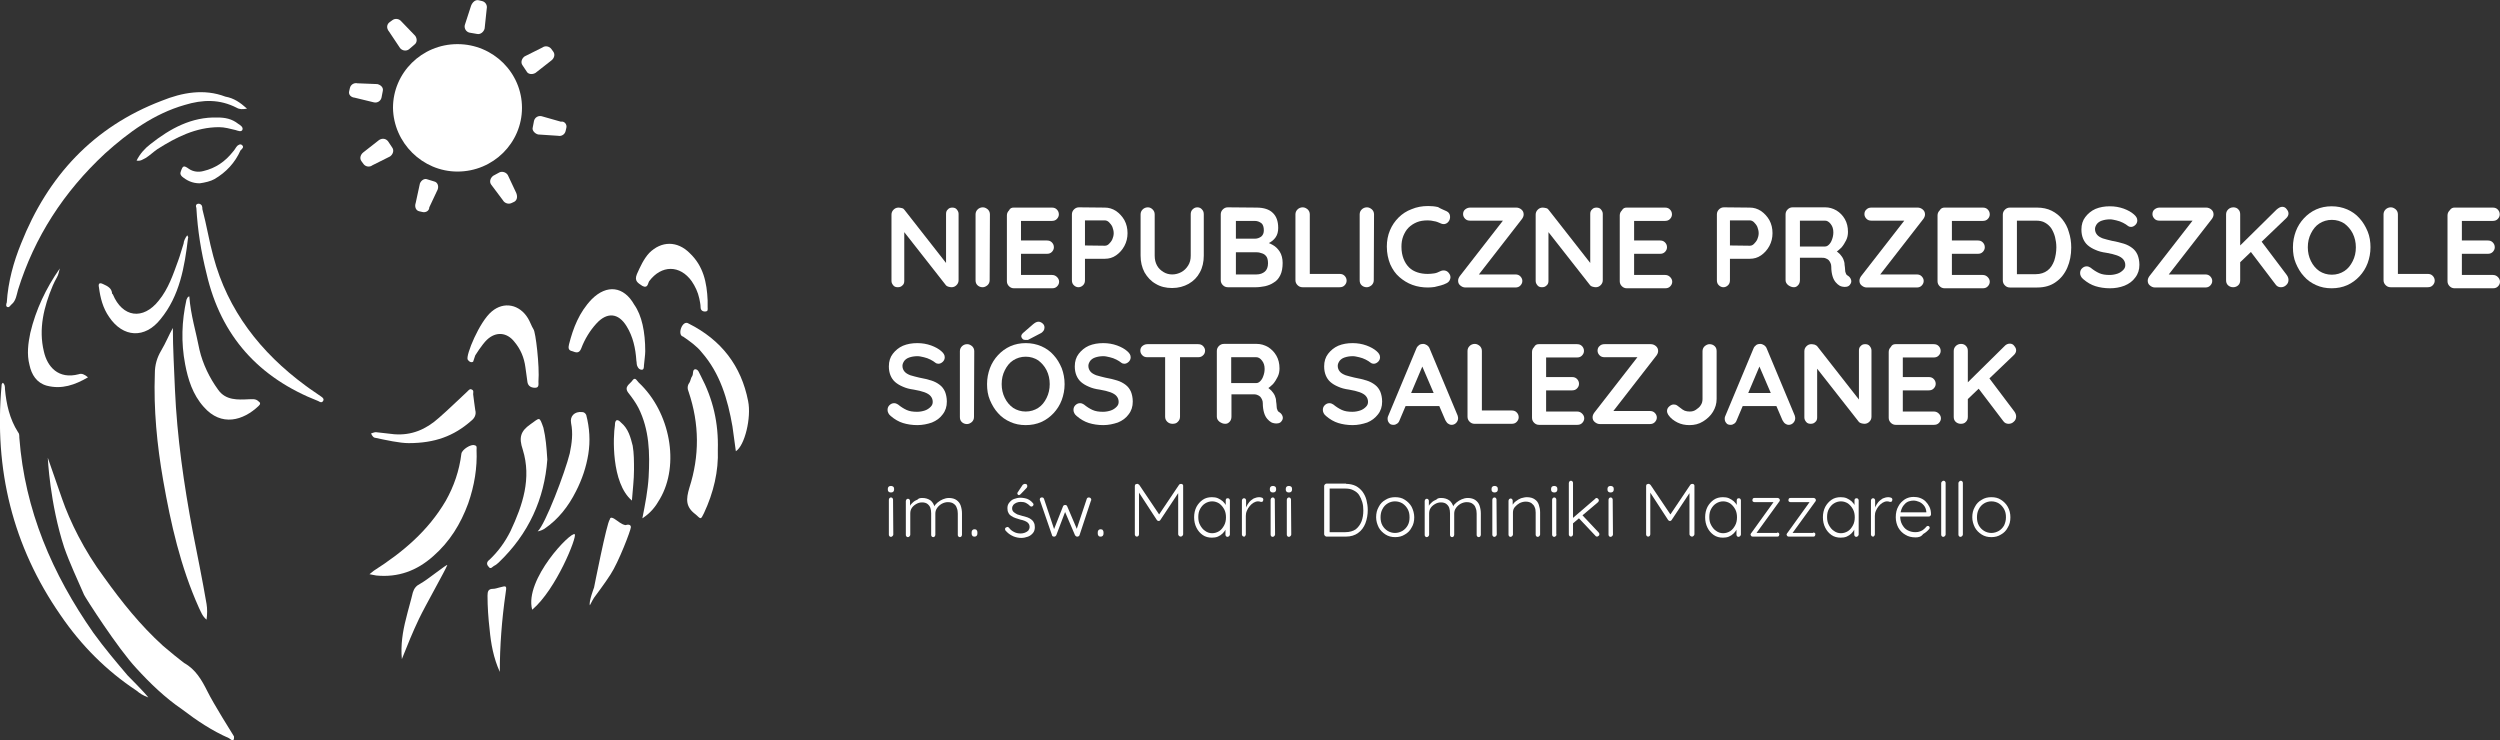 <?xml version="1.0" encoding="utf-8"?>
<!-- Generator: Adobe Illustrator 19.0.0, SVG Export Plug-In . SVG Version: 6.00 Build 0)  -->
<svg version="1.1" id="Warstwa_1" xmlns="http://www.w3.org/2000/svg" xmlns:xlink="http://www.w3.org/1999/xlink" x="0px" y="0px"
	 viewBox="-390 2674.9 957.4 283.4" style="enable-background:new -390 2674.9 957.4 283.4;" xml:space="preserve">
<rect x="-390" y="2674.9" width="957.4" height="283.4" fill="#333333" stroke="none"/>
<style type="text/css">
	.st0{fill:#FFFFFF;}
	.st1{enable-background:new    ;}
</style>
<g>
	<g>
		<g>
			<g>
				<g>
					<path class="st0" d="M-323.8,2800.5c0,7.9,0.5,15.8,0.8,23.6c0.8,18.1,3.4,36.2,6.8,54.3c1.8,9.2,3.7,18.4,5.3,27.8
						c0.3,1.8,0.3,3.9,0,6c-1.6-1.3-2.1-2.9-2.9-4.5c-7.1-15.8-10.8-32.3-13.7-48.8c-2.4-13.7-3.7-27.3-3.2-41c0-3.2,0.8-6,2.4-8.7
						C-326.4,2806-325.4,2803.3-323.8,2800.5z"/>
					<path class="st0" d="M-295.4,2716.5c-1.6,0.3-2.9,0.3-3.9-0.3c-6.6-3.4-13.1-3.2-20-1.1c-11.8,3.4-21.5,10.5-30.5,18.6
						c-15.8,14.7-27,32-33.3,52.2c-0.5,1.8-0.8,4.2-2.4,5.5c-0.5,0.3-0.8,1.3-1.6,1.1s-0.5-1.3-0.3-1.8c0.5-7.9,2.6-15.5,5.5-22.6
						c10.2-25.7,27.6-44.6,53.8-54.6c7.9-3.2,16.3-4.7,24.4-1.6C-300.4,2712.5-298.1,2714.1-295.4,2716.5z"/>
					<path class="st0" d="M-313.8,2752.9c1.3,0.3,1.3,1.3,1.3,2.1c1.6,6,2.6,12.3,4.2,18.1c5.5,20.7,18.1,36.8,35.2,49.4
						c2.1,1.6,4.2,2.9,6,4.2c0.8,0.5,1.3,1.1,0.8,1.8c-0.5,0.8-1.3,0.3-1.8,0c-22.8-8.9-37.3-24.9-42.8-48.8
						c-2.1-8.4-3.4-16.5-3.9-25.2C-314.9,2754.3-315.4,2752.9-313.8,2752.9z"/>
					<path class="st0" d="M-317.5,2788.4c0.5,7.1,2.6,13.7,3.9,20.5c1.3,5.5,3.9,10.8,7.1,15.2c2.9,4.2,7.6,3.9,11.8,3.7
						c1.3,0,2.6-0.3,3.7,0.8c0.8,0.5,0.8,1.1,0,1.8c-5.8,5.5-14.2,8.1-21,0.3c-4.2-4.7-6-10.5-7.1-16.3c-1.6-8.4-1.3-16.5,0.5-24.7
						C-318.3,2789.2-318.3,2788.6-317.5,2788.4z"/>
					<path class="st0" d="M-318.3,2765c0.3,0.5,0.5,0.8,0.3,1.1c-1.3,11-3.2,22.1-10.5,31c-6,7.6-14.4,7.1-19.7-0.8
						c-2.4-3.4-3.4-7.4-3.9-11.3c-0.3-1.3,0-2.1,1.6-1.3c1.8,0.8,3.2,1.6,3.4,3.4c0,0.3,0,0.3,0.3,0.5c3.7,8.9,11.6,10,17.6,2.4
						c3.7-4.5,5.5-10,7.4-15.2c0.8-2.1,1.3-4.2,2.1-6.6C-319.6,2767.1-319.1,2766.1-318.3,2765z"/>
					<path class="st0" d="M-356.3,2819.4c-5,2.9-10,4.7-15.8,3.2c-3.9-1.1-5.8-4.2-6.6-7.9c-1.1-4.2-0.5-8.4,0.3-12.3
						c2.1-8.9,6-17.1,11.3-24.7c-0.3,1.1-0.5,2.4-1.1,3.4s-1.1,2.1-1.6,3.2c-3.4,8.1-5.5,16.5-3.4,25.2c1.3,5.8,5.5,10.8,13.4,8.7
						C-358.7,2817.8-357.6,2818.3-356.3,2819.4z"/>
					<path class="st0" d="M-337.7,2736.4c1.3-2.6,3.2-4.7,5.3-6.3c7.6-6,15.8-10.5,25.7-10.2c2.9,0,5.5,0.5,7.9,2.4
						c0.8,0.5,2.1,1.3,1.6,2.4c-0.5,0.8-1.6,0.3-2.6,0c-2.1-0.5-4.2-1.1-6.3-1.1c-8.9,0-16.5,3.9-23.6,8.4c-1.6,1.1-2.9,2.4-4.5,3.4
						C-335.3,2735.9-336.1,2736.7-337.7,2736.4z"/>
					<path class="st0" d="M-313.5,2745.1c-2.9,0-5-1.1-6.8-2.6c-0.5-0.5-0.8-1.1-0.5-1.8c0.8-2.4,1.1-2.6,3.2-1.1
						c1.6,1.1,3.7,1.3,5.5,0.8c4.7-1.1,8.4-3.7,11.3-7.4c0.5-0.5,0.8-1.1,1.3-1.8c0.5-0.8,1.6-1.3,2.1-0.8c1.1,0.8,0,1.6-0.5,2.1
						c-2.1,4.7-5.5,8.4-10,11C-309.3,2744.3-311.4,2744.8-313.5,2745.1z"/>
					<path class="st0" d="M-300.4,2956.9c-0.8-1.3-7.9-12.6-10.2-17.3c-2.1-4.2-4.5-8.4-8.9-10.8c-1.1-0.8-6.3-5-8.1-6.6
						c-8.7-7.9-15.8-16.8-22.6-26.3c-7.6-10.2-13.1-21.5-16-29.9s-5.5-15.8-5.5-15.8s0.8,17.6,6.3,34.4c2.1,6,5,12.1,7.6,18.1
						c0.5,1.1,12.9,20.5,20,28.1c5.3,5.8,11,11.3,17.6,15.8c5.5,4.2,11.3,8.1,17.9,11C-301.2,2958.5-300.2,2959-300.4,2956.9z"/>
					<path class="st0" d="M-341.1,2933.6c-4.5-5.3-8.9-10.5-13.1-16.3c-15.8-22.6-26.3-47-28.4-74.8c0-0.8,0-1.6-0.5-2.1
						c-3.2-5-4.5-10.8-5-16.5c0-0.8,0-1.8-0.8-2.4c-0.5,0.3-0.5,0.8-0.5,1.1c-2.9,32,4.2,61.4,22.6,87.9
						c7.9,11.6,17.6,21.3,29.1,28.9c1.3,1.1,2.4,1.8,4.5,2.6C-334.3,2940.4-341.1,2933.6-341.1,2933.6z"/>
					<path class="st0" d="M-115.1,2847.2c0.3,8.1-1.6,16.3-5.3,24.2c-1.3,2.6-1.1,2.4-3.2,0.5c-3.9-2.9-3.7-5.8-2.4-10.2
						c3.9-12.1,3.9-24.4-0.3-36.8c-0.5-1.1-0.5-2.4,0.3-3.4c0.5-0.8,0.5-1.8,1.1-2.6c0.5-0.8,0-2.4,1.1-2.6c1.3,0,1.6,1.6,2.1,2.4
						C-116.9,2827.8-114.8,2836.9-115.1,2847.2z"/>
					<path class="st0" d="M-180.4,2850.9c-1.1,15-7.1,28.4-18.6,39.4c-0.5,0.5-1.3,1.1-1.8,1.3s-1.3,1.6-2.1,0.3
						c-0.8-0.8-0.8-1.8,0.3-2.6c3.4-3.2,6-6.8,8.1-11c4.7-10,8.1-20.2,4.7-31.2c-1.6-4.7-0.8-7.1,2.9-9.7c3.7-2.6,3.4-3.2,5,1.3
						C-181,2842.5-180.7,2846.1-180.4,2850.9z"/>
					<path class="st0" d="M-144,2873.4c1.1-5.5,2.1-10.8,2.4-15.8c0.5-9.2,0.3-18.1-3.9-26.5c-1.1-2.1-2.4-3.9-3.9-5.8
						c-1.8-2.4,0.8-3.4,1.6-4.7c1.1-1.6,1.8,0.3,2.4,0.8c12.1,11.3,15.8,31.5,8.1,44.6C-139,2869-140.8,2871.3-144,2873.4z"/>
					<path class="st0" d="M-142.9,2809.4c0,1.3-0.3,3.4-0.5,5.5c0,0.5,0,1.6-0.8,1.6s-1.3-0.5-1.6-1.1c-0.5-0.8-0.3-1.6-0.5-2.4
						c-0.3-4.7-1.3-9.2-3.7-13.1c-3.2-5.3-7.6-5.5-11.6-1.1c-2.4,2.6-4.5,6-5.8,9.5c-0.8,2.1-2.1,1.6-3.4,1.1
						c-1.6-0.3-1.6-1.3-1.3-2.6c1.6-6.3,3.9-12.3,8.7-17.3c5.8-5.8,12.3-5,16.3,2.1C-144.2,2795.7-142.9,2802-142.9,2809.4z"/>
					<path class="st0" d="M-184.1,2878.4c2.9-2.6,10.5-22.6,12.3-29.9c0.8-3.9,1.3-7.6,0.5-11.6c-0.5-2.6,1.3-4.5,4.2-4.2
						c0.8,0,1.3,0.5,1.6,1.1c1.3,5,1.6,10,0.8,15s-2.4,9.7-4.7,14.2c-2.9,5.8-6.8,10.8-12.1,14.4
						C-182.3,2877.9-183.1,2878.2-184.1,2878.4z"/>
					<path class="st0" d="M-119,2790c0,0.8,0,1.8,0,2.6s0.3,1.6-1.1,1.6c-0.8,0-1.6-0.5-1.6-1.6s-0.3-2.4-0.5-3.4
						c-0.5-2.4-1.6-4.7-2.9-6.6c-4.5-6.3-11.6-6.3-16.3,0c-0.5,0.8-0.5,2.9-2.6,1.8c-1.6-1.1-3.2-1.8-2.1-4.5
						c1.3-2.9,2.6-5.8,4.7-8.1c4.7-4.7,10.8-4.7,15.5,0C-120.6,2776.8-119.3,2783.1-119,2790z"/>
					<path class="st0" d="M-233.5,2844.6c-3.4,0-8.4-1.1-13.1-2.1c-0.8-0.3-1.3-1.6-1.3-1.6s1.3-0.5,1.8-0.5
						c2.4,0.3,4.7,0.5,7.1,0.8c6.6,0.5,12.1-1.8,17.1-6.3c3.7-3.2,7.1-6.6,10.8-10c0.5-0.5,1.1-1.3,1.8-0.8c0.8,0.3,0.5,1.1,0.5,1.8
						c0.3,2.1,0.5,4.2,0.8,6c0.5,1.8-0.3,3.2-1.6,4.2C-216.2,2841.9-223.5,2844.6-233.5,2844.6z"/>
					<path class="st0" d="M-154.5,2837.7c0-0.5,0-1.3,0.5-1.8c0.8-0.3,1.3,0.3,1.8,0.8c2.9,2.4,3.7,5.8,4.5,8.9
						c0.5,2.9,0.5,6,0.5,9.2c0,3.9-0.5,7.6-0.8,11.8C-156,2859.8-155.2,2841.9-154.5,2837.7z"/>
					<path class="st0" d="M-198.6,2932.2c-2.4-5.3-3.4-10.8-3.9-16.3c-0.5-4.2-0.8-8.7-0.8-12.9c0-1.6,0.3-2.6,2.1-2.6
						c0.8,0,1.6-0.3,2.4-0.5c2.9-0.8,2.9-0.8,2.4,2.4C-197.8,2912-198.6,2922.3-198.6,2932.2z"/>
					<path class="st0" d="M-185.7,2801c-0.8-1.3-1.3-2.9-2.1-4.2c-3.2-5.3-9.2-6.6-13.9-2.6c-4.7,3.9-10,16.8-9.2,18.4
						c1.1,1.6,2.1,0.8,2.1,0.8l0.8-2.4c0,0,2.6-4.2,4.5-6c3.4-3.2,7.6-2.9,10.5,0.8c2.4,2.9,3.7,6,4.2,9.7c0.3,1.8,0.5,3.9,0.8,5.8
						c0.3,1.6,1.6,2.1,2.9,2.1c1.6,0,1.3-1.3,1.3-2.4C-183.3,2815.2-184.9,2801.8-185.7,2801z"/>
					<path class="st0" d="M-229,2898.4c-1.6,0.8-2.4,1.8-2.9,3.4c-0.8,3.4-1.8,6.6-2.6,10c-1.3,5-2.1,10.2-1.6,15.5
						c2.1-5.3,4.2-10.5,6.6-15.5s10-18.4,10.8-20.5C-218.8,2890.8-226.1,2896.8-229,2898.4z"/>
					<path class="st0" d="M-148.4,2876.8c0-1.1-1.1-1.1-2.1-0.8c-1.6-0.3-2.9-1.6-4.2-2.4c-0.8-0.5-1.6-0.8-1.8,0.3
						c-1.1,1.1-6,26-6,26s-2.1,5.5-1.6,6.8c0.5-1.1,1.6-2.9,1.6-2.9s4.5-6,6.3-8.9C-153.1,2890.2-148.4,2877.9-148.4,2876.8z"/>
					<path class="st0" d="M-207.5,2847.2c0-0.8,0.3-1.6-0.8-1.8c-1.3-0.5-4.7,1.6-5,3.2c-0.8,6.6-2.9,12.6-6,18.1
						c-6.8,11.6-16.5,19.7-27.6,26.8l-1.6,1.3c0,0,2.4,0.5,2.6,0.5c8.4,0.8,15.5-1.8,21.8-7.4c6.3-5.5,10.5-12.3,13.4-20.2
						C-208.3,2860.8-207.2,2854-207.5,2847.2z"/>
					<path class="st0" d="M-103.5,2828.5c-2.6-13.4-10.2-23.4-22.8-29.7c-2.4-1.6-4.5,4.5-2.1,5c2.6,1.8,5.3,3.7,7.1,6
						c7.1,8.1,10,18.1,11.8,28.4c0.5,3.2,0.8,6.3,1.3,9.5C-104.8,2845.6-102.2,2834.8-103.5,2828.5z"/>
					<path class="st0" d="M-169.9,2879.5c-1.3-1.3-19.4,17.3-16.3,28.9C-177,2900.7-168.9,2880.3-169.9,2879.5z"/>
					<path class="st0" d="M-214.8,2740.6c13.7,0,24.7-11,24.7-24.4s-11-24.4-24.7-24.4s-24.7,11-24.7,24.4
						C-239.3,2729.6-228.2,2740.6-214.8,2740.6z"/>
					<path class="st0" d="M-193.1,2752.2l-1.1,0.5c-1.1,0.5-2.6,0-3.2-1.1l-4.5-6c-0.8-1.1-0.3-2.6,0.8-3.4l2.4-1.3
						c1.1-0.5,2.6,0,3.2,1.1l3.2,6.8C-191.7,2750.3-192,2751.6-193.1,2752.2z"/>
					<path class="st0" d="M-173.1,2723.8l-0.3,1.3c-0.3,1.3-1.6,2.1-2.9,1.8l-7.6-0.5c-1.3-0.3-2.4-1.6-2.1-2.6l0.5-2.6
						c0.3-1.3,1.6-2.1,2.9-1.8l7.4,2.1C-173.9,2721.2-172.8,2722.5-173.1,2723.8z"/>
					<path class="st0" d="M-178.9,2693.6l0.8,1.1c0.8,1.1,0.3,2.6-0.8,3.4l-6,4.7c-1.3,0.8-2.9,0.5-3.4-0.5l-1.6-2.4
						c-0.8-1.1-0.3-2.6,0.8-3.4l6.8-3.4C-181.2,2692.3-179.7,2692.6-178.9,2693.6z"/>
					<path class="st0" d="M-206.7,2675l1.3,0.3c1.3,0.3,2.1,1.6,1.8,2.9l-0.8,7.6c-0.3,1.3-1.6,2.4-2.9,2.1l-2.9-0.5
						c-1.3-0.3-2.1-1.6-1.8-2.9l2.4-7.4C-209.1,2675.8-208,2674.7-206.7,2675z"/>
					<path class="st0" d="M-240.8,2683.4l1.1-0.8c1.1-0.8,2.6-0.5,3.4,0.5l5.3,5.5c0.8,1.1,0.8,2.6-0.3,3.4l-2.1,1.8
						c-1.1,0.8-2.6,0.5-3.4-0.5l-4.2-6.3C-242.1,2685.7-241.9,2684.2-240.8,2683.4z"/>
					<path class="st0" d="M-256.3,2709.9l0.3-1.3c0.3-1.3,1.6-2.1,2.9-1.8l7.6,0.3c1.3,0.3,2.4,1.3,2.1,2.6l-0.5,2.6
						c-0.3,1.3-1.6,2.1-2.9,1.8l-7.4-1.8C-255.5,2712.2-256.6,2711.2-256.3,2709.9z"/>
					<path class="st0" d="M-250.8,2737.7l-0.8-1.1c-0.8-1.1-0.3-2.6,0.8-3.4l6-4.7c1.3-0.8,2.6-0.5,3.4,0.5l1.6,2.4
						c0.8,1.1,0.3,2.6-0.8,3.4l-6.8,3.4C-248.4,2739-250,2738.8-250.8,2737.7z"/>
					<path class="st0" d="M-228.2,2756.1l-1.3-0.3c-1.3-0.3-1.8-1.8-1.3-3.2l1.6-7.4c0.5-1.3,1.8-2.1,2.9-1.6l2.6,0.8
						c1.3,0.3,1.8,1.8,1.3,3.1l-3.2,6.8C-225.6,2755.6-226.9,2756.4-228.2,2756.1z"/>
				</g>
			</g>
		</g>
	</g>
	<g class="st1">
		<path class="st0" d="M-48.8,2863.5c-0.4,0-0.7-0.1-0.9-0.3s-0.3-0.4-0.3-0.8v-0.3c0-0.3,0.1-0.6,0.3-0.8s0.5-0.3,0.9-0.3
			s0.6,0.1,0.9,0.3c0.2,0.2,0.3,0.4,0.3,0.8v0.3c0,0.3-0.1,0.6-0.3,0.8S-48.4,2863.5-48.8,2863.5z M-47.9,2879.6
			c0,0.2-0.1,0.4-0.3,0.6c-0.2,0.2-0.4,0.3-0.6,0.3s-0.5-0.1-0.6-0.3c-0.2-0.2-0.2-0.4-0.2-0.6v-13.3c0-0.2,0.1-0.4,0.2-0.6
			c0.2-0.2,0.4-0.3,0.6-0.3s0.5,0.1,0.6,0.3c0.2,0.2,0.2,0.4,0.2,0.6L-47.9,2879.6L-47.9,2879.6z"/>
		<path class="st0" d="M-36.8,2865.6c1.2,0,2.2,0.3,3.1,0.9c0.8,0.6,1.4,1.6,1.7,2.8l-0.4,0.1l0.2-0.5c0.2-0.6,0.7-1.1,1.3-1.6
			s1.3-0.9,2-1.2s1.5-0.5,2.3-0.5c1.2,0,2.2,0.3,2.9,0.8s1.3,1.2,1.6,2.1c0.3,0.9,0.5,1.9,0.5,3v8.2c0,0.2-0.1,0.4-0.2,0.6
			c-0.2,0.2-0.4,0.3-0.6,0.3s-0.5-0.1-0.6-0.3c-0.2-0.2-0.2-0.4-0.2-0.6v-8.1c0-0.8-0.1-1.5-0.4-2.2c-0.2-0.7-0.6-1.2-1.2-1.6
			c-0.5-0.4-1.3-0.6-2.2-0.6c-0.8,0-1.5,0.2-2.3,0.6c-0.7,0.4-1.3,0.9-1.8,1.6c-0.5,0.7-0.7,1.4-0.7,2.2v8.1c0,0.2-0.1,0.4-0.2,0.6
			c-0.2,0.2-0.4,0.3-0.6,0.3s-0.5-0.1-0.6-0.3c-0.2-0.2-0.2-0.4-0.2-0.6v-8.2c0-0.8-0.1-1.5-0.3-2.1s-0.6-1.1-1.1-1.5
			s-1.2-0.6-2.1-0.6c-0.8,0-1.5,0.2-2.2,0.6c-0.7,0.4-1.3,0.9-1.7,1.5s-0.6,1.3-0.6,2.1v8.2c0,0.2-0.1,0.4-0.3,0.6
			c-0.2,0.2-0.4,0.3-0.6,0.3c-0.3,0-0.5-0.1-0.6-0.3c-0.2-0.2-0.2-0.4-0.2-0.6v-12.9c0-0.2,0.1-0.4,0.2-0.6c0.2-0.2,0.4-0.3,0.6-0.3
			s0.5,0.1,0.6,0.3c0.2,0.2,0.2,0.4,0.2,0.6v2.7l-0.8,1.1c0.1-0.6,0.2-1.2,0.6-1.7c0.3-0.6,0.7-1.1,1.3-1.6c0.5-0.5,1.1-0.8,1.8-1.1
			C-38.2,2865.7-37.5,2865.6-36.8,2865.6z"/>
		<path class="st0" d="M-16.9,2880.4c-0.3,0-0.6-0.1-0.7-0.3c-0.2-0.2-0.3-0.5-0.3-0.8v-0.6c0-0.3,0.1-0.6,0.3-0.8s0.4-0.3,0.7-0.3
			h0.2c0.3,0,0.6,0.1,0.7,0.3c0.2,0.2,0.3,0.5,0.3,0.8v0.6c0,0.3-0.1,0.6-0.3,0.8c-0.2,0.2-0.4,0.3-0.7,0.3H-16.9z"/>
		<path class="st0" d="M-4.9,2878.1c-0.2-0.2-0.2-0.5-0.2-0.7s0.1-0.4,0.4-0.5c0.2-0.1,0.3-0.2,0.5-0.2s0.4,0.1,0.6,0.3
			c0.5,0.7,1.1,1.2,1.9,1.6c0.7,0.4,1.6,0.6,2.6,0.6c0.5,0,1.1-0.1,1.6-0.3s1-0.5,1.3-0.8c0.3-0.4,0.5-0.9,0.5-1.4
			c0-0.6-0.2-1.1-0.5-1.4c-0.3-0.4-0.8-0.7-1.3-0.9s-1.1-0.4-1.7-0.5c-0.7-0.2-1.3-0.4-1.9-0.6c-0.6-0.2-1.2-0.5-1.6-0.8
			c-0.5-0.3-0.9-0.7-1.1-1.2c-0.3-0.5-0.4-1.1-0.4-1.8c0-0.8,0.2-1.5,0.7-2.1s1-1.1,1.8-1.4c0.8-0.3,1.6-0.5,2.6-0.5
			c0.5,0,1,0.1,1.6,0.2c0.6,0.1,1.1,0.3,1.6,0.6s1,0.7,1.4,1.2c0.2,0.2,0.3,0.4,0.3,0.6c0,0.2-0.1,0.4-0.3,0.6
			c-0.2,0.1-0.3,0.2-0.5,0.2s-0.4-0.1-0.5-0.2c-0.5-0.5-1-0.9-1.6-1.2s-1.3-0.4-2-0.4c-0.6,0-1.1,0.1-1.6,0.3s-0.9,0.5-1.2,0.8
			c-0.3,0.4-0.5,0.8-0.5,1.4c0,0.6,0.2,1,0.6,1.4c0.4,0.3,0.8,0.6,1.4,0.9c0.6,0.2,1.2,0.4,2,0.6c0.6,0.2,1.2,0.3,1.8,0.5
			s1.1,0.5,1.5,0.8s0.8,0.7,1,1.2c0.3,0.5,0.4,1.1,0.4,1.8c0,0.8-0.2,1.6-0.7,2.2c-0.5,0.6-1.1,1.1-1.9,1.4
			c-0.8,0.3-1.7,0.5-2.6,0.5c-1,0-2-0.2-3-0.6C-3.3,2879.7-4.1,2879-4.9,2878.1z M0.1,2864.5c-0.1,0-0.2-0.1-0.3-0.2
			c-0.1-0.1-0.2-0.2-0.2-0.4c0-0.1,0-0.2,0.1-0.4l1.8-2.7c0.1-0.2,0.2-0.3,0.4-0.4c0.2-0.1,0.4-0.2,0.6-0.2c0.3,0,0.5,0.1,0.7,0.2
			c0.2,0.2,0.2,0.4,0.2,0.7c0,0.1,0,0.3-0.1,0.4c0,0.1-0.1,0.2-0.2,0.3l-2.2,2.3c-0.1,0.1-0.2,0.2-0.4,0.3
			C0.4,2864.5,0.3,2864.5,0.1,2864.5z"/>
		<path class="st0" d="M27,2865.4c0.2,0,0.4,0.1,0.6,0.2c0.2,0.2,0.3,0.4,0.3,0.6c0,0.1,0,0.1,0,0.2s0,0.1-0.1,0.2l-4.4,13.3
			c-0.1,0.2-0.2,0.3-0.4,0.4c-0.2,0.1-0.3,0.1-0.5,0.1c-0.3,0-0.6-0.2-0.8-0.5l-4.1-9.6l0.5,0.1l-3.6,9.5c-0.2,0.3-0.4,0.5-0.8,0.5
			c-0.2,0-0.3,0-0.5-0.1s-0.3-0.2-0.3-0.4l-4.6-13.3c-0.1-0.1-0.1-0.3-0.1-0.4c0-0.3,0.1-0.5,0.2-0.6c0.2-0.2,0.4-0.2,0.6-0.2
			s0.3,0,0.5,0.1c0.1,0.1,0.2,0.2,0.3,0.4l4.1,12.3h-0.5l3.7-9.4c0.2-0.4,0.4-0.5,0.8-0.5c0.2,0,0.4,0,0.5,0.1s0.2,0.2,0.3,0.4
			l4,9.4h-0.6l4.1-12.3C26.3,2865.6,26.6,2865.4,27,2865.4z"/>
		<path class="st0" d="M31.4,2880.4c-0.3,0-0.6-0.1-0.7-0.3c-0.2-0.2-0.3-0.5-0.3-0.8v-0.6c0-0.3,0.1-0.6,0.3-0.8s0.4-0.3,0.7-0.3
			h0.2c0.3,0,0.6,0.1,0.7,0.3c0.2,0.2,0.3,0.5,0.3,0.8v0.6c0,0.3-0.1,0.6-0.3,0.8s-0.4,0.3-0.7,0.3H31.4z"/>
		<path class="st0" d="M45.5,2860.2c0.1,0,0.3,0,0.4,0.1s0.3,0.2,0.4,0.3l8,11.9h-0.8l8-11.9c0.2-0.3,0.5-0.4,0.8-0.4
			c0.2,0,0.4,0.1,0.6,0.2c0.2,0.2,0.2,0.4,0.2,0.6v18.5c0,0.2-0.1,0.4-0.3,0.6c-0.2,0.2-0.4,0.3-0.6,0.3c-0.3,0-0.5-0.1-0.7-0.3
			s-0.3-0.4-0.3-0.6v-16.6l0.5,0.1l-7.3,11c-0.1,0.1-0.1,0.2-0.3,0.3c-0.1,0.1-0.2,0.1-0.4,0.1c-0.1,0-0.3,0-0.4-0.1
			s-0.2-0.2-0.3-0.3l-7.3-11.2l0.5-0.4v17.1c0,0.2-0.1,0.4-0.2,0.6c-0.2,0.2-0.4,0.3-0.6,0.3s-0.5-0.1-0.6-0.3
			c-0.2-0.2-0.2-0.4-0.2-0.6V2861c0-0.2,0.1-0.4,0.2-0.6C45.1,2860.3,45.3,2860.2,45.5,2860.2z"/>
		<path class="st0" d="M80.2,2865.7c0.2,0,0.5,0.1,0.6,0.3c0.2,0.2,0.2,0.4,0.2,0.6v13c0,0.2-0.1,0.4-0.3,0.6
			c-0.2,0.2-0.4,0.3-0.6,0.3s-0.5-0.1-0.6-0.3c-0.2-0.2-0.2-0.4-0.2-0.6v-3.4l0.5-0.2c0,0.5-0.1,1.1-0.4,1.6
			c-0.3,0.6-0.7,1.1-1.2,1.6s-1.1,0.9-1.8,1.2c-0.7,0.3-1.5,0.4-2.3,0.4c-1.3,0-2.5-0.3-3.5-1s-1.8-1.6-2.4-2.8s-0.9-2.5-0.9-4
			s0.3-2.8,0.9-4c0.6-1.1,1.4-2,2.4-2.7s2.2-1,3.5-1c0.8,0,1.6,0.1,2.3,0.4c0.7,0.3,1.3,0.7,1.9,1.2c0.5,0.5,1,1.1,1.3,1.7
			c0.3,0.6,0.4,1.3,0.4,2l-0.6-0.4v-3.7c0-0.2,0.1-0.5,0.2-0.6S79.9,2865.7,80.2,2865.7z M74.2,2879.1c1,0,1.9-0.3,2.7-0.8
			c0.8-0.5,1.4-1.3,1.9-2.2s0.7-2,0.7-3.1s-0.2-2.2-0.7-3.1c-0.5-0.9-1.1-1.6-1.9-2.2c-0.8-0.5-1.7-0.8-2.7-0.8s-1.9,0.3-2.7,0.8
			c-0.8,0.5-1.4,1.2-1.9,2.1c-0.5,0.9-0.7,1.9-0.7,3.1c0,1.2,0.2,2.2,0.7,3.1c0.5,0.9,1.1,1.7,1.9,2.2
			C72.3,2878.8,73.2,2879.1,74.2,2879.1z"/>
		<path class="st0" d="M86.4,2880.4c-0.3,0-0.5-0.1-0.6-0.3c-0.2-0.2-0.2-0.4-0.2-0.6v-12.9c0-0.2,0.1-0.4,0.2-0.6
			c0.2-0.2,0.4-0.3,0.6-0.3s0.5,0.1,0.6,0.3c0.2,0.2,0.2,0.4,0.2,0.6v4.3l-0.4,0.1c0.1-0.7,0.2-1.3,0.5-2s0.7-1.3,1.1-1.8
			c0.5-0.6,1.1-1,1.7-1.4c0.7-0.3,1.4-0.5,2.2-0.5c0.3,0,0.7,0.1,1,0.2s0.5,0.4,0.5,0.7s-0.1,0.5-0.2,0.7c-0.2,0.2-0.3,0.2-0.5,0.2
			s-0.4,0-0.6-0.1s-0.5-0.1-0.8-0.1c-0.5,0-1.1,0.2-1.6,0.5s-1,0.7-1.5,1.3s-0.8,1.1-1.1,1.8c-0.3,0.7-0.4,1.3-0.4,2v7.1
			c0,0.2-0.1,0.4-0.3,0.6C86.9,2880.3,86.7,2880.4,86.4,2880.4z"/>
		<path class="st0" d="M97.5,2863.5c-0.4,0-0.7-0.1-0.9-0.3c-0.2-0.2-0.3-0.4-0.3-0.8v-0.3c0-0.3,0.1-0.6,0.3-0.8
			c0.2-0.2,0.5-0.3,0.9-0.3s0.6,0.1,0.9,0.3c0.2,0.2,0.3,0.4,0.3,0.8v0.3c0,0.3-0.1,0.6-0.3,0.8S97.9,2863.5,97.5,2863.5z
			 M98.3,2879.6c0,0.2-0.1,0.4-0.3,0.6c-0.2,0.2-0.4,0.3-0.6,0.3s-0.5-0.1-0.6-0.3c-0.2-0.2-0.2-0.4-0.2-0.6v-13.3
			c0-0.2,0.1-0.4,0.2-0.6c0.2-0.2,0.4-0.3,0.6-0.3s0.5,0.1,0.6,0.3c0.2,0.2,0.2,0.4,0.2,0.6L98.3,2879.6L98.3,2879.6z"/>
		<path class="st0" d="M103.6,2863.5c-0.4,0-0.7-0.1-0.9-0.3c-0.2-0.2-0.3-0.4-0.3-0.8v-0.3c0-0.3,0.1-0.6,0.3-0.8
			c0.2-0.2,0.5-0.3,0.9-0.3s0.6,0.1,0.9,0.3c0.2,0.2,0.3,0.4,0.3,0.8v0.3c0,0.3-0.1,0.6-0.3,0.8
			C104.3,2863.4,104,2863.5,103.6,2863.5z M104.5,2879.6c0,0.2-0.1,0.4-0.3,0.6c-0.2,0.2-0.4,0.3-0.6,0.3s-0.5-0.1-0.6-0.3
			c-0.2-0.2-0.2-0.4-0.2-0.6v-13.3c0-0.2,0.1-0.4,0.2-0.6c0.2-0.2,0.4-0.3,0.6-0.3s0.5,0.1,0.6,0.3c0.2,0.2,0.2,0.4,0.2,0.6
			L104.5,2879.6L104.5,2879.6z"/>
		<path class="st0" d="M125.5,2860.2c1.4,0,2.7,0.3,3.7,0.8s1.9,1.3,2.6,2.2c0.7,1,1.2,2,1.5,3.2s0.5,2.5,0.5,3.8
			c0,1.8-0.3,3.5-0.9,5.1c-0.6,1.5-1.5,2.8-2.8,3.7c-1.2,0.9-2.8,1.4-4.7,1.4H118c-0.2,0-0.4-0.1-0.6-0.3s-0.3-0.4-0.3-0.6V2861
			c0-0.2,0.1-0.4,0.3-0.6c0.2-0.2,0.4-0.3,0.6-0.3h7.5V2860.2z M125.2,2878.7c1.6,0,3-0.4,4-1.1c1-0.8,1.7-1.8,2.2-3
			c0.5-1.3,0.7-2.7,0.7-4.2c0-1.1-0.1-2.2-0.4-3.2c-0.3-1-0.7-1.9-1.2-2.7s-1.3-1.4-2.1-1.8c-0.9-0.5-1.9-0.7-3.1-0.7H119l0.2-0.3
			v17.3l-0.2-0.3H125.2z"/>
		<path class="st0" d="M151.6,2873c0,1.5-0.3,2.8-1,3.9c-0.6,1.2-1.5,2.1-2.6,2.7c-1.1,0.7-2.3,1-3.7,1c-1.4,0-2.6-0.3-3.7-1
			c-1.1-0.7-2-1.6-2.6-2.7c-0.6-1.2-1-2.5-1-3.9c0-1.5,0.3-2.8,1-4c0.6-1.2,1.5-2.1,2.6-2.7c1.1-0.7,2.3-1,3.7-1
			c1.4,0,2.7,0.3,3.7,1c1.1,0.7,2,1.6,2.6,2.7C151.2,2870.2,151.6,2871.6,151.6,2873z M149.8,2873c0-1.2-0.2-2.2-0.7-3.1
			c-0.5-0.9-1.1-1.6-2-2.2c-0.8-0.5-1.8-0.8-2.9-0.8c-1,0-2,0.3-2.8,0.8c-0.8,0.5-1.5,1.2-2,2.2c-0.5,0.9-0.7,2-0.7,3.1
			s0.2,2.2,0.7,3.1c0.5,0.9,1.2,1.6,2,2.1c0.8,0.5,1.8,0.8,2.8,0.8c1.1,0,2-0.3,2.9-0.8c0.8-0.5,1.5-1.2,2-2.1
			S149.8,2874.2,149.8,2873z"/>
		<path class="st0" d="M161.9,2865.6c1.2,0,2.2,0.3,3.1,0.9c0.8,0.6,1.4,1.6,1.7,2.8l-0.4,0.1l0.2-0.5c0.2-0.6,0.7-1.1,1.3-1.6
			s1.3-0.9,2-1.2s1.5-0.5,2.3-0.5c1.2,0,2.2,0.3,2.9,0.8s1.3,1.2,1.6,2.1c0.3,0.9,0.5,1.9,0.5,3v8.2c0,0.2-0.1,0.4-0.2,0.6
			c-0.2,0.2-0.4,0.3-0.6,0.3s-0.5-0.1-0.6-0.3c-0.2-0.2-0.2-0.4-0.2-0.6v-8.1c0-0.8-0.1-1.5-0.4-2.2c-0.2-0.7-0.6-1.2-1.2-1.6
			c-0.5-0.4-1.3-0.6-2.2-0.6c-0.8,0-1.5,0.2-2.3,0.6c-0.7,0.4-1.3,0.9-1.8,1.6c-0.5,0.7-0.7,1.4-0.7,2.2v8.1c0,0.2-0.1,0.4-0.2,0.6
			c-0.2,0.2-0.4,0.3-0.6,0.3s-0.5-0.1-0.6-0.3c-0.2-0.2-0.2-0.4-0.2-0.6v-8.2c0-0.8-0.1-1.5-0.3-2.1s-0.6-1.1-1.1-1.5
			s-1.2-0.6-2.1-0.6c-0.8,0-1.5,0.2-2.2,0.6c-0.7,0.4-1.3,0.9-1.7,1.5c-0.4,0.6-0.6,1.3-0.6,2.1v8.2c0,0.2-0.1,0.4-0.3,0.6
			c-0.2,0.2-0.4,0.3-0.6,0.3c-0.3,0-0.5-0.1-0.6-0.3c-0.2-0.2-0.2-0.4-0.2-0.6v-12.9c0-0.2,0.1-0.4,0.2-0.6c0.2-0.2,0.4-0.3,0.6-0.3
			c0.2,0,0.5,0.1,0.6,0.3c0.2,0.2,0.2,0.4,0.2,0.6v2.7l-0.8,1.1c0.1-0.6,0.2-1.2,0.6-1.7c0.3-0.6,0.7-1.1,1.3-1.6
			c0.5-0.5,1.1-0.8,1.8-1.1C160.5,2865.7,161.2,2865.6,161.9,2865.6z"/>
		<path class="st0" d="M182.4,2863.5c-0.4,0-0.7-0.1-0.9-0.3s-0.3-0.4-0.3-0.8v-0.3c0-0.3,0.1-0.6,0.3-0.8s0.5-0.3,0.9-0.3
			c0.4,0,0.6,0.1,0.9,0.3c0.2,0.2,0.3,0.4,0.3,0.8v0.3c0,0.3-0.1,0.6-0.3,0.8C183,2863.4,182.7,2863.5,182.4,2863.5z M183.2,2879.6
			c0,0.2-0.1,0.4-0.3,0.6c-0.2,0.2-0.4,0.3-0.6,0.3s-0.5-0.1-0.6-0.3c-0.2-0.2-0.2-0.4-0.2-0.6v-13.3c0-0.2,0.1-0.4,0.2-0.6
			c0.2-0.2,0.4-0.3,0.6-0.3s0.5,0.1,0.6,0.3c0.2,0.2,0.2,0.4,0.2,0.6L183.2,2879.6L183.2,2879.6z"/>
		<path class="st0" d="M194.7,2865.3c1.3,0,2.3,0.3,3,0.8c0.8,0.5,1.3,1.2,1.6,2.1c0.3,0.9,0.5,1.8,0.5,2.9v8.5
			c0,0.2-0.1,0.4-0.3,0.6c-0.2,0.2-0.4,0.3-0.6,0.3c-0.3,0-0.5-0.1-0.6-0.3c-0.2-0.2-0.2-0.4-0.2-0.6v-8.4c0-0.8-0.1-1.5-0.4-2.1
			c-0.2-0.6-0.7-1.1-1.2-1.5c-0.6-0.4-1.3-0.6-2.2-0.6c-0.8,0-1.6,0.2-2.4,0.6c-0.7,0.4-1.3,0.9-1.8,1.5s-0.7,1.3-0.7,2.1v8.4
			c0,0.2-0.1,0.4-0.3,0.6c-0.2,0.2-0.4,0.3-0.6,0.3c-0.3,0-0.5-0.1-0.6-0.3c-0.2-0.2-0.2-0.4-0.2-0.6v-12.9c0-0.2,0.1-0.4,0.2-0.6
			c0.2-0.2,0.4-0.3,0.6-0.3s0.5,0.1,0.6,0.3c0.2,0.2,0.2,0.4,0.2,0.6v2.4l-0.7,1c0-0.6,0.2-1.2,0.6-1.8c0.4-0.6,0.8-1.1,1.4-1.5
			c0.6-0.5,1.2-0.8,1.9-1.1C193.3,2865.5,194,2865.3,194.7,2865.3z"/>
		<path class="st0" d="M205.2,2863.5c-0.4,0-0.7-0.1-0.9-0.3s-0.3-0.4-0.3-0.8v-0.3c0-0.3,0.1-0.6,0.3-0.8s0.5-0.3,0.9-0.3
			c0.4,0,0.6,0.1,0.9,0.3c0.2,0.2,0.3,0.4,0.3,0.8v0.3c0,0.3-0.1,0.6-0.3,0.8S205.6,2863.5,205.2,2863.5z M206.1,2879.6
			c0,0.2-0.1,0.4-0.3,0.6c-0.2,0.2-0.4,0.3-0.6,0.3c-0.2,0-0.5-0.1-0.6-0.3c-0.2-0.2-0.2-0.4-0.2-0.6v-13.3c0-0.2,0.1-0.4,0.2-0.6
			c0.2-0.2,0.4-0.3,0.6-0.3c0.2,0,0.5,0.1,0.6,0.3c0.2,0.2,0.2,0.4,0.2,0.6v13.3H206.1z"/>
		<path class="st0" d="M211.6,2880.4c-0.2,0-0.5-0.1-0.6-0.3c-0.2-0.2-0.2-0.4-0.2-0.6v-19.6c0-0.2,0.1-0.4,0.2-0.6
			c0.2-0.2,0.4-0.3,0.6-0.3s0.5,0.1,0.6,0.3c0.2,0.2,0.2,0.4,0.2,0.6v19.6c0,0.2-0.1,0.4-0.2,0.6
			C212,2880.3,211.8,2880.4,211.6,2880.4z M221.4,2865.6c0.2,0,0.4,0.1,0.6,0.3s0.3,0.4,0.3,0.6c0,0.2-0.1,0.5-0.3,0.7l-9.7,8.2
			l-0.1-2l8.6-7.4C221,2865.7,221.2,2865.6,221.4,2865.6z M221.6,2880.4c-0.2,0-0.5-0.1-0.6-0.3l-6.6-7l1.3-1.2l6.5,6.9
			c0.2,0.2,0.3,0.4,0.3,0.7s-0.1,0.5-0.3,0.6C222,2880.3,221.8,2880.4,221.6,2880.4z"/>
		<path class="st0" d="M226.8,2863.5c-0.4,0-0.7-0.1-0.9-0.3c-0.2-0.2-0.3-0.4-0.3-0.8v-0.3c0-0.3,0.1-0.6,0.3-0.8
			c0.2-0.2,0.5-0.3,0.9-0.3c0.4,0,0.6,0.1,0.9,0.3c0.2,0.2,0.3,0.4,0.3,0.8v0.3c0,0.3-0.1,0.6-0.3,0.8
			C227.5,2863.4,227.2,2863.5,226.8,2863.5z M227.7,2879.6c0,0.2-0.1,0.4-0.3,0.6c-0.2,0.2-0.4,0.3-0.6,0.3s-0.5-0.1-0.6-0.3
			c-0.2-0.2-0.2-0.4-0.2-0.6v-13.3c0-0.2,0.1-0.4,0.2-0.6c0.2-0.2,0.4-0.3,0.6-0.3s0.5,0.1,0.6,0.3c0.2,0.2,0.2,0.4,0.2,0.6
			L227.7,2879.6L227.7,2879.6z"/>
		<path class="st0" d="M241.3,2860.2c0.1,0,0.3,0,0.4,0.1c0.1,0.1,0.3,0.2,0.4,0.3l8,11.9h-0.8l8-11.9c0.2-0.3,0.5-0.4,0.8-0.4
			c0.2,0,0.4,0.1,0.6,0.2c0.2,0.2,0.2,0.4,0.2,0.6v18.5c0,0.2-0.1,0.4-0.3,0.6c-0.2,0.2-0.4,0.3-0.6,0.3c-0.3,0-0.5-0.1-0.7-0.3
			c-0.2-0.2-0.3-0.4-0.3-0.6v-16.6l0.5,0.1l-7.3,11c-0.1,0.1-0.1,0.2-0.3,0.3c-0.1,0.1-0.2,0.1-0.4,0.1c-0.1,0-0.3,0-0.4-0.1
			c-0.1-0.1-0.2-0.2-0.3-0.3l-7.3-11.2l0.5-0.4v17.1c0,0.2-0.1,0.4-0.2,0.6c-0.2,0.2-0.4,0.3-0.6,0.3s-0.5-0.1-0.6-0.3
			c-0.2-0.2-0.2-0.4-0.2-0.6V2861c0-0.2,0.1-0.4,0.2-0.6C240.9,2860.3,241.1,2860.2,241.3,2860.2z"/>
		<path class="st0" d="M275.9,2865.7c0.2,0,0.5,0.1,0.6,0.3c0.2,0.2,0.2,0.4,0.2,0.6v13c0,0.2-0.1,0.4-0.3,0.6
			c-0.2,0.2-0.4,0.3-0.6,0.3c-0.2,0-0.5-0.1-0.6-0.3c-0.2-0.2-0.2-0.4-0.2-0.6v-3.4l0.5-0.2c0,0.5-0.1,1.1-0.4,1.6
			c-0.3,0.6-0.7,1.1-1.2,1.6s-1.1,0.9-1.8,1.2c-0.7,0.3-1.5,0.4-2.3,0.4c-1.3,0-2.5-0.3-3.5-1s-1.8-1.6-2.4-2.8
			c-0.6-1.2-0.9-2.5-0.9-4s0.3-2.8,0.9-4c0.6-1.1,1.4-2,2.4-2.7s2.2-1,3.5-1c0.8,0,1.6,0.1,2.3,0.4c0.7,0.3,1.3,0.7,1.9,1.2
			c0.5,0.5,1,1.1,1.3,1.7c0.3,0.6,0.4,1.3,0.4,2l-0.6-0.4v-3.7c0-0.2,0.1-0.5,0.2-0.6C275.5,2865.8,275.7,2865.7,275.9,2865.7z
			 M269.9,2879.1c1,0,1.9-0.3,2.7-0.8c0.8-0.5,1.4-1.3,1.9-2.2s0.7-2,0.7-3.1s-0.2-2.2-0.7-3.1c-0.5-0.9-1.1-1.6-1.9-2.2
			c-0.8-0.5-1.7-0.8-2.7-0.8s-1.9,0.3-2.7,0.8c-0.8,0.5-1.4,1.2-1.9,2.1c-0.5,0.9-0.7,1.9-0.7,3.1c0,1.2,0.2,2.2,0.7,3.1
			c0.5,0.9,1.1,1.7,1.9,2.2C268,2878.8,268.9,2879.1,269.9,2879.1z"/>
		<path class="st0" d="M290.6,2878.8c0.2,0,0.4,0.1,0.6,0.2c0.2,0.2,0.2,0.4,0.2,0.6c0,0.2-0.1,0.4-0.2,0.6
			c-0.2,0.2-0.4,0.2-0.6,0.2h-9.4c-0.3,0-0.5-0.1-0.6-0.3c-0.2-0.2-0.2-0.4-0.2-0.5s0-0.2,0.1-0.3c0-0.1,0.1-0.2,0.2-0.3l8.7-12.1
			l0.1,0.3h-7.6c-0.2,0-0.4-0.1-0.6-0.2c-0.2-0.2-0.2-0.3-0.2-0.6c0-0.2,0.1-0.4,0.2-0.6c0.2-0.2,0.4-0.2,0.6-0.2h8.9
			c0.2,0,0.4,0.1,0.6,0.3c0.2,0.2,0.2,0.4,0.2,0.6c0,0.1,0,0.2-0.1,0.3c0,0.1-0.1,0.2-0.2,0.3l-8.7,12l-0.3-0.1h8.3V2878.8z"/>
		<path class="st0" d="M304.4,2878.8c0.2,0,0.4,0.1,0.6,0.2c0.2,0.1,0.2,0.4,0.2,0.6c0,0.2-0.1,0.4-0.2,0.6
			c-0.2,0.2-0.4,0.2-0.6,0.2H295c-0.3,0-0.5-0.1-0.6-0.3c-0.2-0.2-0.2-0.4-0.2-0.5s0-0.2,0.1-0.3c0-0.1,0.1-0.2,0.2-0.3l8.7-12.1
			l0.1,0.3h-7.6c-0.2,0-0.4-0.1-0.6-0.2c-0.2-0.2-0.2-0.3-0.2-0.6c0-0.2,0.1-0.4,0.2-0.6c0.2-0.2,0.4-0.2,0.6-0.2h8.9
			c0.2,0,0.4,0.1,0.6,0.3c0.2,0.2,0.2,0.4,0.2,0.6c0,0.1,0,0.2-0.1,0.3c0,0.1-0.1,0.2-0.2,0.3l-8.7,12l-0.3-0.1h8.3V2878.8z"/>
		<path class="st0" d="M321,2865.7c0.2,0,0.5,0.1,0.6,0.3c0.2,0.2,0.2,0.4,0.2,0.6v13c0,0.2-0.1,0.4-0.3,0.6
			c-0.2,0.2-0.4,0.3-0.6,0.3s-0.5-0.1-0.6-0.3c-0.2-0.2-0.2-0.4-0.2-0.6v-3.4l0.5-0.2c0,0.5-0.1,1.1-0.4,1.6
			c-0.3,0.6-0.7,1.1-1.2,1.6s-1.1,0.9-1.8,1.2c-0.7,0.3-1.5,0.4-2.3,0.4c-1.3,0-2.5-0.3-3.5-1s-1.8-1.6-2.4-2.8
			c-0.6-1.2-0.9-2.5-0.9-4s0.3-2.8,0.9-4c0.6-1.1,1.4-2,2.4-2.7s2.2-1,3.5-1c0.8,0,1.6,0.1,2.3,0.4c0.7,0.3,1.3,0.7,1.9,1.2
			c0.5,0.5,1,1.1,1.3,1.7c0.3,0.6,0.4,1.3,0.4,2l-0.6-0.4v-3.7c0-0.2,0.1-0.5,0.2-0.6C320.6,2865.8,320.8,2865.7,321,2865.7z
			 M315,2879.1c1,0,1.9-0.3,2.7-0.8c0.8-0.5,1.4-1.3,1.9-2.2s0.7-2,0.7-3.1s-0.2-2.2-0.7-3.1c-0.5-0.9-1.1-1.6-1.9-2.2
			c-0.8-0.5-1.7-0.8-2.7-0.8s-1.9,0.3-2.7,0.8c-0.8,0.5-1.4,1.2-1.9,2.1c-0.5,0.9-0.7,1.9-0.7,3.1c0,1.2,0.2,2.2,0.7,3.1
			c0.5,0.9,1.1,1.7,1.9,2.2C313.1,2878.8,314,2879.1,315,2879.1z"/>
		<path class="st0" d="M327.3,2880.4c-0.3,0-0.5-0.1-0.6-0.3c-0.2-0.2-0.2-0.4-0.2-0.6v-12.9c0-0.2,0.1-0.4,0.2-0.6
			c0.2-0.2,0.4-0.3,0.6-0.3s0.5,0.1,0.6,0.3c0.2,0.2,0.2,0.4,0.2,0.6v4.3l-0.4,0.1c0.1-0.7,0.2-1.3,0.5-2c0.3-0.7,0.7-1.3,1.1-1.8
			c0.4-0.5,1.1-1,1.7-1.4c0.7-0.3,1.4-0.5,2.2-0.5c0.3,0,0.7,0.1,1,0.2c0.3,0.1,0.5,0.4,0.5,0.7s-0.1,0.5-0.2,0.7
			c-0.2,0.2-0.3,0.2-0.5,0.2c-0.2,0-0.4,0-0.6-0.1c-0.2-0.1-0.5-0.1-0.8-0.1c-0.5,0-1.1,0.2-1.6,0.5s-1,0.7-1.5,1.3
			c-0.4,0.5-0.8,1.1-1.1,1.8c-0.3,0.7-0.4,1.3-0.4,2v7.1c0,0.2-0.1,0.4-0.3,0.6C327.7,2880.3,327.5,2880.4,327.3,2880.4z"/>
		<path class="st0" d="M343.6,2880.7c-1.5,0-2.8-0.3-3.9-1c-1.1-0.6-2-1.5-2.7-2.7c-0.6-1.1-1-2.5-1-4c0-1.6,0.3-3,1-4.2
			c0.6-1.2,1.5-2,2.5-2.7c1-0.6,2.1-0.9,3.3-0.9c0.8,0,1.7,0.1,2.5,0.4c0.8,0.3,1.5,0.7,2.1,1.3s1.1,1.3,1.5,2.1s0.6,1.8,0.6,2.9
			c0,0.2-0.1,0.4-0.3,0.6c-0.2,0.2-0.4,0.2-0.6,0.2H337l-0.3-1.6h11.4l-0.4,0.3v-0.6c-0.1-0.9-0.4-1.7-0.9-2.3s-1.1-1.1-1.8-1.4
			c-0.7-0.3-1.5-0.5-2.2-0.5c-0.6,0-1.2,0.1-1.8,0.3s-1.2,0.6-1.6,1.1c-0.5,0.5-0.9,1.1-1.2,1.9c-0.3,0.8-0.5,1.7-0.5,2.7
			c0,1.1,0.2,2.2,0.7,3.1c0.5,0.9,1.1,1.7,2,2.2s1.9,0.8,3.1,0.8c0.7,0,1.3-0.1,1.8-0.3s1-0.4,1.4-0.8c0.4-0.3,0.7-0.6,1-1
			c0.2-0.2,0.4-0.3,0.6-0.3s0.4,0.1,0.5,0.2c0.1,0.2,0.2,0.3,0.2,0.5s-0.1,0.4-0.3,0.6c-0.6,0.7-1.3,1.3-2.2,1.8
			C345.7,2880.5,344.7,2880.7,343.6,2880.7z"/>
		<path class="st0" d="M355.1,2879.6c0,0.2-0.1,0.4-0.3,0.6c-0.2,0.2-0.4,0.3-0.6,0.3c-0.2,0-0.5-0.1-0.6-0.3
			c-0.2-0.2-0.2-0.4-0.2-0.6v-19.7c0-0.2,0.1-0.4,0.3-0.6c0.2-0.2,0.4-0.3,0.6-0.3s0.5,0.1,0.6,0.3c0.2,0.2,0.2,0.4,0.2,0.6
			C355.1,2859.9,355.1,2879.6,355.1,2879.6z"/>
		<path class="st0" d="M361.7,2879.6c0,0.2-0.1,0.4-0.3,0.6c-0.2,0.2-0.4,0.3-0.6,0.3s-0.5-0.1-0.6-0.3c-0.2-0.2-0.2-0.4-0.2-0.6
			v-19.7c0-0.2,0.1-0.4,0.3-0.6c0.2-0.2,0.4-0.3,0.6-0.3c0.2,0,0.5,0.1,0.6,0.3c0.2,0.2,0.2,0.4,0.2,0.6V2879.6z"/>
		<path class="st0" d="M379.9,2873c0,1.5-0.3,2.8-1,3.9c-0.6,1.2-1.5,2.1-2.6,2.7c-1.1,0.7-2.3,1-3.7,1s-2.6-0.3-3.7-1
			c-1.1-0.7-2-1.6-2.6-2.7c-0.6-1.2-1-2.5-1-3.9c0-1.5,0.3-2.8,1-4c0.6-1.2,1.5-2.1,2.6-2.7c1.1-0.7,2.3-1,3.7-1s2.7,0.3,3.7,1
			c1.1,0.7,2,1.6,2.6,2.7C379.6,2870.2,379.9,2871.6,379.9,2873z M378.2,2873c0-1.2-0.2-2.2-0.7-3.1c-0.5-0.9-1.1-1.6-2-2.2
			c-0.8-0.5-1.8-0.8-2.9-0.8c-1,0-2,0.3-2.8,0.8c-0.8,0.5-1.5,1.2-2,2.2c-0.5,0.9-0.7,2-0.7,3.1s0.2,2.2,0.7,3.1
			c0.5,0.9,1.2,1.6,2,2.1c0.8,0.5,1.8,0.8,2.8,0.8c1.1,0,2-0.3,2.9-0.8c0.8-0.5,1.5-1.2,2-2.1C377.9,2875.2,378.2,2874.2,378.2,2873
			z"/>
	</g>
	<g>
		<path class="st0" d="M-25.3,2754.4c0.7,0,1.3,0.2,1.7,0.7s0.7,1,0.7,1.7v25.4c0,0.8-0.3,1.4-0.8,1.9s-1.1,0.8-1.9,0.8
			c-0.4,0-0.8-0.1-1.2-0.2c-0.4-0.1-0.7-0.3-0.9-0.5l-17.1-21.8l1.1-0.7v20.8c0,0.7-0.2,1.3-0.7,1.7c-0.5,0.5-1,0.7-1.8,0.7
			c-0.7,0-1.3-0.2-1.7-0.7s-0.7-1-0.7-1.7v-25.4c0-0.8,0.3-1.4,0.8-1.9s1.1-0.8,1.9-0.8c0.4,0,0.8,0.1,1.3,0.2s0.8,0.4,1,0.7
			l16.6,21.2l-0.7,0.5v-20.2c0-0.7,0.2-1.3,0.7-1.7C-26.6,2754.6-26,2754.4-25.3,2754.4z"/>
		<path class="st0" d="M-11,2782.2c0,0.8-0.3,1.4-0.8,1.9c-0.6,0.5-1.2,0.8-1.9,0.8c-0.8,0-1.5-0.3-2-0.8c-0.5-0.5-0.7-1.1-0.7-1.9
			V2757c0-0.8,0.3-1.4,0.8-1.9c0.5-0.5,1.2-0.8,2-0.8c0.7,0,1.3,0.3,1.9,0.8c0.5,0.5,0.8,1.1,0.8,1.9L-11,2782.2L-11,2782.2z"/>
		<path class="st0" d="M-1.8,2754.4h14.6c0.8,0,1.4,0.2,1.9,0.7s0.8,1.1,0.8,1.9c0,0.7-0.3,1.3-0.8,1.8s-1.1,0.7-1.9,0.7H0.6
			l0.4-0.7v8.5l-0.3-0.3h10.2c0.8,0,1.4,0.2,1.9,0.7s0.8,1.1,0.8,1.9c0,0.7-0.3,1.3-0.8,1.8s-1.1,0.7-1.9,0.7H0.8l0.2-0.3v8.8
			l-0.3-0.4h12.2c0.8,0,1.4,0.3,1.9,0.8s0.8,1.1,0.8,1.8s-0.3,1.3-0.8,1.8s-1.1,0.7-1.9,0.7H-1.7c-0.8,0-1.4-0.3-1.9-0.8
			s-0.8-1.1-0.8-1.9v-25.2c0-0.8,0.3-1.4,0.8-1.9C-3.2,2754.6-2.5,2754.4-1.8,2754.4z"/>
		<path class="st0" d="M33.1,2754.4c1.5,0,2.9,0.4,4.3,1.3c1.3,0.9,2.4,2.1,3.2,3.5c0.8,1.5,1.2,3.1,1.2,5c0,1.8-0.4,3.4-1.2,4.9
			s-1.9,2.7-3.2,3.6c-1.3,0.9-2.7,1.3-4.3,1.3h-8l0.4-0.8v9c0,0.8-0.2,1.4-0.7,1.9s-1.1,0.8-1.8,0.8s-1.3-0.3-1.8-0.8
			s-0.7-1.1-0.7-1.9V2757c0-0.8,0.3-1.4,0.8-1.9s1.1-0.8,1.9-0.8L33.1,2754.4L33.1,2754.4z M33.1,2769c0.6,0,1.1-0.2,1.6-0.7
			s1-1.1,1.3-1.8s0.5-1.5,0.5-2.3s-0.2-1.6-0.5-2.4c-0.3-0.7-0.8-1.3-1.3-1.8s-1.1-0.7-1.6-0.7H25l0.5-0.8v11.1l-0.5-0.7L33.1,2769
			L33.1,2769z"/>
		<path class="st0" d="M68.5,2754.3c0.8,0,1.4,0.3,1.8,0.8c0.5,0.5,0.7,1.1,0.7,1.9v15.8c0,2.4-0.5,4.6-1.5,6.4
			c-1,1.9-2.4,3.3-4.3,4.4c-1.8,1-3.9,1.6-6.3,1.6s-4.5-0.5-6.3-1.6c-1.8-1-3.2-2.5-4.3-4.4c-1-1.9-1.5-4-1.5-6.4V2757
			c0-0.8,0.3-1.4,0.8-1.9s1.2-0.8,2-0.8c0.7,0,1.3,0.3,1.8,0.8s0.8,1.1,0.8,1.9v15.8c0,1.5,0.3,2.7,0.9,3.8s1.5,1.9,2.5,2.5
			s2.1,0.9,3.3,0.9c1.2,0,2.4-0.3,3.5-0.9c1.1-0.6,1.9-1.4,2.6-2.5s1-2.3,1-3.8V2757c0-0.8,0.2-1.4,0.7-1.9S67.8,2754.3,68.5,2754.3
			z"/>
		<path class="st0" d="M91.2,2754.4c2.8,0,4.9,0.7,6.2,2c1.4,1.3,2.1,3.2,2.1,5.8c0,1.4-0.3,2.6-1,3.6s-1.7,1.8-3,2.4
			c-1.3,0.6-2.9,0.8-4.8,0.8l0.2-2c0.9,0,1.9,0.1,3.1,0.4c1.2,0.2,2.3,0.7,3.4,1.3s2,1.5,2.7,2.6s1.1,2.6,1.1,4.3
			c0,1.9-0.3,3.5-0.9,4.7s-1.4,2.2-2.5,2.8c-1,0.7-2.1,1.1-3.3,1.4c-1.2,0.2-2.3,0.4-3.4,0.4H80.2c-0.8,0-1.4-0.3-1.9-0.8
			s-0.8-1.1-0.8-1.9V2757c0-0.8,0.3-1.4,0.8-1.9s1.1-0.8,1.9-0.8L91.2,2754.4L91.2,2754.4z M90.5,2759.5h-7.8l0.6-0.7v7.9l-0.5-0.4
			h7.9c0.8,0,1.6-0.3,2.3-0.8c0.7-0.6,1-1.4,1-2.4c0-1.2-0.3-2.2-0.9-2.7C92.3,2759.8,91.5,2759.5,90.5,2759.5z M90.8,2771.5h-7.9
			l0.4-0.3v9.2l-0.4-0.4h8.3c1.3,0,2.4-0.4,3.2-1.1c0.8-0.7,1.2-1.8,1.2-3.2c0-1.3-0.3-2.3-0.8-2.8c-0.5-0.6-1.1-0.9-1.9-1.1
			C92.1,2771.5,91.4,2771.5,90.8,2771.5z"/>
		<path class="st0" d="M123,2779.8c0.8,0,1.4,0.2,1.9,0.7s0.8,1.1,0.8,1.9c0,0.7-0.3,1.3-0.8,1.8s-1.1,0.7-1.9,0.7h-14.2
			c-0.8,0-1.4-0.3-1.9-0.8s-0.8-1.1-0.8-1.9V2757c0-0.8,0.3-1.4,0.8-1.9s1.2-0.8,2-0.8c0.7,0,1.3,0.3,1.9,0.8
			c0.5,0.5,0.8,1.1,0.8,1.9v23.5l-1-0.7H123z"/>
		<path class="st0" d="M136.1,2782.2c0,0.8-0.3,1.4-0.8,1.9c-0.6,0.5-1.2,0.8-1.9,0.8c-0.8,0-1.5-0.3-2-0.8s-0.7-1.1-0.7-1.9V2757
			c0-0.8,0.3-1.4,0.8-1.9s1.2-0.8,2-0.8c0.7,0,1.3,0.3,1.9,0.8c0.5,0.5,0.8,1.1,0.8,1.9L136.1,2782.2L136.1,2782.2z"/>
		<path class="st0" d="M164,2755.8c0.8,0.4,1.2,1,1.3,1.8s-0.1,1.6-0.6,2.2c-0.4,0.5-0.9,0.8-1.5,0.9c-0.6,0.1-1.2-0.1-1.8-0.4
			c-0.7-0.3-1.4-0.6-2.2-0.7c-0.8-0.2-1.6-0.3-2.4-0.3c-1.6,0-3,0.2-4.2,0.7s-2.3,1.2-3.2,2.1c-0.9,0.9-1.5,2-2,3.2
			c-0.5,1.3-0.7,2.6-0.7,4.1c0,1.8,0.3,3.3,0.8,4.6s1.2,2.4,2.1,3.3c0.9,0.9,2,1.5,3.2,1.9s2.5,0.6,4,0.6c0.8,0,1.6-0.1,2.4-0.2
			c0.8-0.1,1.5-0.4,2.3-0.8c0.6-0.3,1.2-0.4,1.8-0.3c0.6,0.1,1.1,0.4,1.5,0.9c0.6,0.7,0.8,1.5,0.6,2.2c-0.2,0.8-0.6,1.3-1.3,1.7
			c-0.8,0.4-1.5,0.7-2.3,0.9s-1.6,0.4-2.4,0.6c-0.8,0.1-1.6,0.2-2.5,0.2c-2.1,0-4.1-0.3-6-1c-1.9-0.7-3.5-1.7-5-3s-2.6-2.9-3.5-4.9
			c-0.8-2-1.3-4.2-1.3-6.8c0-2.2,0.4-4.3,1.2-6.2s1.9-3.5,3.3-4.9s3.1-2.5,5-3.2c1.9-0.8,4-1.2,6.3-1.2c1.3,0,2.5,0.1,3.8,0.4
			C161.8,2754.9,163,2755.3,164,2755.8z"/>
		<path class="st0" d="M190.7,2754.4c0.6,0,1.3,0.2,1.9,0.7c0.6,0.5,0.9,1.1,0.9,1.9c0,0.6-0.2,1.1-0.6,1.7l-16.7,21.5l-0.5-0.2
			h14.6c0.8,0,1.4,0.2,1.9,0.7s0.8,1.1,0.8,1.8s-0.3,1.3-0.8,1.8s-1.1,0.7-1.9,0.7h-19.1c-0.8,0-1.4-0.3-2-0.8
			c-0.6-0.5-0.8-1.1-0.8-1.8c0-0.6,0.2-1.1,0.6-1.7l16.8-21.6l0.4,0.3H173c-0.8,0-1.4-0.2-1.9-0.7s-0.8-1.1-0.8-1.8
			c0-0.8,0.3-1.4,0.8-1.8s1.1-0.7,1.9-0.7L190.7,2754.4L190.7,2754.4z"/>
		<path class="st0" d="M221.4,2754.4c0.7,0,1.3,0.2,1.7,0.7c0.4,0.5,0.7,1,0.7,1.7v25.4c0,0.8-0.3,1.4-0.8,1.9s-1.1,0.8-1.9,0.8
			c-0.4,0-0.8-0.1-1.2-0.2c-0.4-0.1-0.7-0.3-0.9-0.5l-17.1-21.8l1.1-0.7v20.8c0,0.7-0.2,1.3-0.7,1.7c-0.5,0.5-1,0.7-1.8,0.7
			c-0.7,0-1.3-0.2-1.7-0.7c-0.4-0.5-0.7-1-0.7-1.7v-25.4c0-0.8,0.3-1.4,0.8-1.9s1.1-0.8,1.9-0.8c0.4,0,0.8,0.1,1.3,0.2
			s0.8,0.4,1,0.7l16.6,21.2l-0.7,0.5v-20.2c0-0.7,0.2-1.3,0.7-1.7C220.1,2754.6,220.7,2754.4,221.4,2754.4z"/>
		<path class="st0" d="M233,2754.4h14.6c0.8,0,1.4,0.2,1.9,0.7s0.8,1.1,0.8,1.9c0,0.7-0.3,1.3-0.8,1.8s-1.1,0.7-1.9,0.7h-12.2
			l0.4-0.7v8.5l-0.3-0.3h10.2c0.8,0,1.4,0.2,1.9,0.7s0.8,1.1,0.8,1.9c0,0.7-0.3,1.3-0.8,1.8s-1.1,0.7-1.9,0.7h-10.1l0.2-0.3v8.8
			l-0.3-0.4h12.2c0.8,0,1.4,0.3,1.9,0.8s0.8,1.1,0.8,1.8s-0.3,1.3-0.8,1.8s-1.1,0.7-1.9,0.7H233c-0.8,0-1.4-0.3-1.9-0.8
			s-0.8-1.1-0.8-1.9v-25.2c0-0.8,0.3-1.4,0.8-1.9C231.6,2754.6,232.2,2754.4,233,2754.4z"/>
		<path class="st0" d="M280.1,2754.4c1.5,0,2.9,0.4,4.3,1.3c1.3,0.9,2.4,2.1,3.2,3.5c0.8,1.5,1.2,3.1,1.2,5c0,1.8-0.4,3.4-1.2,4.9
			c-0.8,1.5-1.9,2.7-3.2,3.6c-1.3,0.9-2.7,1.3-4.3,1.3h-8l0.4-0.8v9c0,0.8-0.2,1.4-0.7,1.9s-1.1,0.8-1.8,0.8c-0.7,0-1.3-0.3-1.8-0.8
			s-0.7-1.1-0.7-1.9V2757c0-0.8,0.3-1.4,0.8-1.9s1.1-0.8,1.9-0.8L280.1,2754.4L280.1,2754.4z M280.1,2769c0.6,0,1.1-0.2,1.6-0.7
			s1-1.1,1.3-1.8c0.3-0.7,0.5-1.5,0.5-2.3s-0.2-1.6-0.5-2.4c-0.3-0.7-0.8-1.3-1.3-1.8s-1.1-0.7-1.6-0.7H272l0.5-0.8v11.1l-0.5-0.7
			L280.1,2769L280.1,2769z"/>
		<path class="st0" d="M297,2784.9c-0.8,0-1.5-0.3-2.2-0.8c-0.6-0.5-1-1.1-1-1.9V2757c0-0.8,0.3-1.4,0.8-1.9s1.1-0.8,1.9-0.8H309
			c1.5,0,2.9,0.4,4.3,1.2c1.3,0.8,2.4,1.9,3.2,3.3c0.8,1.4,1.2,3,1.2,4.9c0,1.1-0.2,2.2-0.7,3.2s-1.1,2-1.8,2.8
			c-0.8,0.8-1.6,1.5-2.6,2v-1c0.8,0.4,1.5,1,2,1.5c0.5,0.6,1,1.2,1.3,1.9c0.3,0.7,0.5,1.4,0.5,2.2c0.1,0.7,0.2,1.4,0.2,1.9
			c0,0.6,0.1,1,0.3,1.4c0.1,0.4,0.4,0.7,0.8,0.9c0.6,0.4,1,0.9,1.2,1.6c0.2,0.7,0,1.3-0.5,1.9c-0.3,0.4-0.7,0.6-1.2,0.7
			c-0.5,0.1-1,0.1-1.5,0s-0.9-0.2-1.2-0.4c-0.5-0.3-1-0.7-1.5-1.3s-0.9-1.3-1.2-2.3c-0.3-1-0.5-2.2-0.5-3.7c0-0.5-0.1-1-0.3-1.4
			c-0.2-0.4-0.4-0.8-0.7-1.1c-0.3-0.3-0.7-0.5-1.2-0.7s-1.1-0.2-1.7-0.2h-8.8l0.7-1v9.5c0,0.8-0.2,1.4-0.6,1.9
			C298.2,2784.6,297.7,2784.9,297,2784.9z M298.7,2769.3h10.2c0.5,0,1-0.2,1.5-0.7s0.9-1.1,1.2-2c0.3-0.8,0.5-1.7,0.5-2.7
			c0-1.3-0.3-2.3-1-3.2c-0.7-0.9-1.4-1.3-2.2-1.3h-10.1l0.5-1.4v12.3L298.7,2769.3z"/>
		<path class="st0" d="M344.4,2754.4c0.6,0,1.3,0.2,1.9,0.7c0.6,0.5,0.9,1.1,0.9,1.9c0,0.6-0.2,1.1-0.6,1.7l-16.7,21.5l-0.5-0.2H344
			c0.8,0,1.4,0.2,1.9,0.7s0.8,1.1,0.8,1.8s-0.3,1.3-0.8,1.8s-1.1,0.7-1.9,0.7h-19.1c-0.8,0-1.4-0.3-2-0.8s-0.8-1.1-0.8-1.8
			c0-0.6,0.2-1.1,0.6-1.7l16.8-21.6l0.4,0.3h-13.2c-0.8,0-1.4-0.2-1.9-0.7s-0.8-1.1-0.8-1.8c0-0.8,0.3-1.4,0.8-1.8
			c0.5-0.5,1.1-0.7,1.9-0.7L344.4,2754.4L344.4,2754.4z"/>
		<path class="st0" d="M354.7,2754.4h14.6c0.8,0,1.4,0.2,1.9,0.7s0.8,1.1,0.8,1.9c0,0.7-0.3,1.3-0.8,1.8s-1.1,0.7-1.9,0.7h-12.2
			l0.4-0.7v8.5l-0.3-0.3h10.2c0.8,0,1.4,0.2,1.9,0.7s0.8,1.1,0.8,1.9c0,0.7-0.3,1.3-0.8,1.8s-1.1,0.7-1.9,0.7h-10.1l0.2-0.3v8.8
			l-0.3-0.4h12.1c0.8,0,1.4,0.3,1.9,0.8s0.8,1.1,0.8,1.8s-0.3,1.3-0.8,1.8s-1.1,0.7-1.9,0.7h-14.6c-0.8,0-1.4-0.3-1.9-0.8
			s-0.8-1.1-0.8-1.9v-25.2c0-0.8,0.3-1.4,0.8-1.9C353.3,2754.6,354,2754.4,354.7,2754.4z"/>
		<path class="st0" d="M390.1,2754.4c2.1,0,4,0.4,5.6,1.2s3,1.9,4.1,3.3c1.1,1.4,2,3,2.5,4.9c0.6,1.8,0.9,3.8,0.9,5.9
			c0,2.8-0.5,5.4-1.5,7.7s-2.5,4.2-4.4,5.5c-1.9,1.4-4.3,2.1-7.1,2.1h-10.5c-0.8,0-1.4-0.3-1.9-0.8s-0.8-1.1-0.8-1.9v-25.2
			c0-0.8,0.3-1.4,0.8-1.9s1.1-0.8,1.9-0.8H390.1z M389.6,2779.9c1.8,0,3.3-0.5,4.5-1.4c1.2-0.9,2-2.2,2.6-3.8
			c0.5-1.6,0.8-3.3,0.8-5.1c0-1.4-0.2-2.7-0.5-3.9c-0.3-1.2-0.8-2.3-1.4-3.3c-0.6-0.9-1.5-1.7-2.4-2.2c-1-0.6-2.2-0.8-3.5-0.8H382
			l0.4-0.4v21.4l-0.3-0.5H389.6z"/>
		<path class="st0" d="M418,2785.3c-2,0-3.9-0.3-5.5-0.8s-3.2-1.4-4.7-2.7c-0.4-0.3-0.7-0.7-0.9-1.1c-0.2-0.4-0.3-0.8-0.3-1.2
			c0-0.7,0.2-1.3,0.7-1.8s1.1-0.8,1.8-0.8c0.6,0,1,0.2,1.5,0.5c1.1,0.9,2.2,1.6,3.3,2.1s2.4,0.7,4,0.7c1.1,0,2.1-0.2,3-0.5
			s1.6-0.8,2.2-1.4c0.6-0.6,0.8-1.2,0.8-1.9c0-0.9-0.3-1.6-0.8-2.2c-0.5-0.6-1.3-1.1-2.4-1.5c-1.1-0.4-2.4-0.7-4.1-1
			c-1.6-0.2-3-0.6-4.1-1.1c-1.2-0.5-2.2-1.1-3-1.8c-0.8-0.7-1.4-1.6-1.8-2.6c-0.4-1-0.6-2.1-0.6-3.4c0-1.9,0.5-3.5,1.5-4.8
			s2.3-2.4,3.9-3.1c1.7-0.7,3.5-1,5.5-1c1.9,0,3.6,0.3,5.3,0.9c1.6,0.6,2.9,1.3,3.9,2.2c0.8,0.7,1.3,1.4,1.3,2.3
			c0,0.6-0.2,1.2-0.7,1.7s-1.1,0.8-1.7,0.8c-0.4,0-0.8-0.1-1.2-0.4c-0.5-0.4-1.1-0.8-1.9-1.2s-1.6-0.7-2.5-0.9s-1.7-0.4-2.4-0.4
			c-1.3,0-2.3,0.2-3.2,0.5s-1.5,0.8-1.9,1.3c-0.4,0.6-0.7,1.2-0.7,1.9c0,0.9,0.3,1.6,0.8,2.2c0.5,0.6,1.2,1,2.2,1.4
			c1,0.3,2.1,0.6,3.4,0.9c1.7,0.3,3.3,0.7,4.6,1.1c1.3,0.4,2.4,1,3.3,1.7s1.5,1.5,2,2.6c0.4,1,0.7,2.3,0.7,3.8
			c0,1.9-0.5,3.5-1.6,4.9c-1,1.4-2.4,2.4-4.1,3.1C421.8,2785,420,2785.3,418,2785.3z"/>
		<path class="st0" d="M454.9,2754.4c0.6,0,1.3,0.2,1.9,0.7s0.9,1.1,0.9,1.9c0,0.6-0.2,1.1-0.6,1.7l-16.7,21.5l-0.5-0.2h14.6
			c0.8,0,1.4,0.2,1.9,0.7s0.8,1.1,0.8,1.8s-0.3,1.3-0.8,1.8s-1.1,0.7-1.9,0.7h-19.2c-0.8,0-1.4-0.3-2-0.8s-0.8-1.1-0.8-1.8
			c0-0.6,0.2-1.1,0.6-1.7l16.8-21.6l0.4,0.3H437c-0.8,0-1.4-0.2-1.9-0.7s-0.8-1.1-0.8-1.8c0-0.8,0.3-1.4,0.8-1.8s1.1-0.7,1.9-0.7
			L454.9,2754.4L454.9,2754.4z"/>
		<path class="st0" d="M465.2,2784.9c-0.8,0-1.5-0.3-2-0.8s-0.7-1.1-0.7-1.9V2757c0-0.8,0.3-1.4,0.8-1.9s1.2-0.8,2-0.8
			s1.5,0.3,1.9,0.8c0.5,0.5,0.7,1.1,0.7,1.9v25.2c0,0.8-0.2,1.4-0.7,1.9S466,2784.9,465.2,2784.9z M484,2754.1
			c0.7,0,1.3,0.3,1.7,0.9c0.5,0.6,0.7,1.1,0.7,1.7c0,0.6-0.3,1.2-0.8,1.7l-18.3,17.5l-0.2-6.2l14.7-14.5
			C482.6,2754.5,483.3,2754.1,484,2754.1z M483.5,2784.9c-0.8,0-1.5-0.3-2-1l-10.1-13.3l4-4.1l10.4,13.8c0.4,0.6,0.6,1.2,0.6,1.8
			c0,0.8-0.3,1.5-0.9,2C485,2784.6,484.3,2784.9,483.5,2784.9z"/>
		<path class="st0" d="M517.8,2769.6c0,2.2-0.4,4.2-1.1,6.1c-0.7,1.9-1.8,3.6-3.1,5s-2.9,2.6-4.7,3.4c-1.8,0.8-3.8,1.2-6,1.2
			s-4.1-0.4-5.9-1.2s-3.4-1.9-4.7-3.4c-1.3-1.4-2.3-3.1-3.1-5c-0.8-1.9-1.1-3.9-1.1-6.1c0-2.2,0.4-4.2,1.1-6.1
			c0.7-1.9,1.8-3.6,3.1-5c1.3-1.4,2.9-2.6,4.7-3.4c1.8-0.8,3.8-1.2,5.9-1.2c2.2,0,4.1,0.4,6,1.2c1.8,0.8,3.4,1.9,4.7,3.4
			c1.3,1.4,2.3,3.1,3.1,5C517.5,2765.4,517.8,2767.5,517.8,2769.6z M512.2,2769.6c0-1.9-0.4-3.7-1.2-5.3c-0.8-1.6-1.9-2.8-3.2-3.8
			c-1.4-0.9-3-1.4-4.8-1.4s-3.4,0.5-4.8,1.4s-2.4,2.2-3.2,3.8c-0.8,1.6-1.2,3.3-1.2,5.3c0,1.9,0.4,3.7,1.2,5.3
			c0.8,1.6,1.8,2.8,3.2,3.8c1.4,0.9,3,1.4,4.8,1.4s3.4-0.5,4.8-1.4s2.4-2.2,3.2-3.8C511.8,2773.3,512.2,2771.6,512.2,2769.6z"/>
		<path class="st0" d="M539.7,2779.8c0.8,0,1.4,0.2,1.9,0.7s0.8,1.1,0.8,1.9c0,0.7-0.3,1.3-0.8,1.8s-1.1,0.7-1.9,0.7h-14.2
			c-0.8,0-1.4-0.3-1.9-0.8s-0.8-1.1-0.8-1.9V2757c0-0.8,0.3-1.4,0.8-1.9s1.2-0.8,2-0.8c0.7,0,1.3,0.3,1.9,0.8
			c0.5,0.5,0.8,1.1,0.8,1.9v23.5l-1-0.7H539.7z"/>
		<path class="st0" d="M550,2754.4h14.6c0.8,0,1.4,0.2,1.9,0.7s0.8,1.1,0.8,1.9c0,0.7-0.3,1.3-0.8,1.8s-1.1,0.7-1.9,0.7h-12.2
			l0.4-0.7v8.5l-0.3-0.3h10.2c0.8,0,1.4,0.2,1.9,0.7s0.8,1.1,0.8,1.9c0,0.7-0.3,1.3-0.8,1.8s-1.1,0.7-1.9,0.7h-10.1l0.2-0.3v8.8
			l-0.3-0.4h12.2c0.8,0,1.4,0.3,1.9,0.8s0.8,1.1,0.8,1.8s-0.3,1.3-0.8,1.8s-1.1,0.7-1.9,0.7H550c-0.8,0-1.4-0.3-1.9-0.8
			s-0.8-1.1-0.8-1.9v-25.2c0-0.8,0.3-1.4,0.8-1.9C548.7,2754.6,549.3,2754.4,550,2754.4z"/>
		<path class="st0" d="M-38.7,2837.7c-2,0-3.9-0.3-5.5-0.8s-3.2-1.4-4.7-2.7c-0.4-0.3-0.7-0.7-0.9-1.1c-0.2-0.4-0.3-0.8-0.3-1.2
			c0-0.7,0.2-1.3,0.7-1.8s1.1-0.8,1.8-0.8c0.6,0,1,0.2,1.5,0.5c1.1,0.9,2.2,1.6,3.3,2.1s2.4,0.7,4,0.7c1.1,0,2.1-0.2,3-0.5
			s1.6-0.8,2.2-1.4c0.6-0.6,0.8-1.2,0.8-1.9c0-0.9-0.3-1.6-0.8-2.2c-0.5-0.6-1.3-1.1-2.4-1.5s-2.4-0.7-4.1-1c-1.6-0.2-3-0.6-4.1-1.1
			c-1.2-0.5-2.2-1.1-3-1.8s-1.4-1.6-1.8-2.6s-0.6-2.1-0.6-3.4c0-1.9,0.5-3.5,1.5-4.8s2.3-2.4,3.9-3.1c1.7-0.7,3.5-1,5.5-1
			c1.9,0,3.6,0.3,5.3,0.9c1.6,0.6,2.9,1.3,3.9,2.2c0.8,0.7,1.3,1.4,1.3,2.3c0,0.6-0.2,1.2-0.7,1.7s-1.1,0.8-1.7,0.8
			c-0.4,0-0.8-0.1-1.2-0.4c-0.5-0.4-1.1-0.8-1.9-1.2s-1.6-0.7-2.5-0.9s-1.7-0.4-2.4-0.4c-1.3,0-2.3,0.2-3.2,0.5s-1.5,0.8-1.9,1.3
			c-0.4,0.6-0.7,1.2-0.7,1.9c0,0.9,0.3,1.6,0.8,2.2c0.5,0.6,1.2,1,2.2,1.4c1,0.3,2.1,0.6,3.4,0.9c1.7,0.3,3.3,0.7,4.6,1.1
			c1.3,0.4,2.4,1,3.3,1.7s1.5,1.5,2,2.6c0.4,1,0.7,2.3,0.7,3.8c0,1.9-0.5,3.5-1.6,4.9c-1,1.4-2.4,2.4-4.1,3.1
			C-34.8,2837.3-36.7,2837.7-38.7,2837.7z"/>
		<path class="st0" d="M-17,2834.6c0,0.8-0.3,1.4-0.8,1.9c-0.6,0.5-1.2,0.8-1.9,0.8c-0.8,0-1.5-0.3-2-0.8s-0.7-1.1-0.7-1.9v-25.2
			c0-0.8,0.3-1.4,0.8-1.9s1.2-0.8,2-0.8c0.7,0,1.3,0.3,1.9,0.8c0.5,0.5,0.8,1.1,0.8,1.9L-17,2834.6L-17,2834.6z"/>
		<path class="st0" d="M17.7,2822c0,2.2-0.4,4.2-1.1,6.1c-0.7,1.9-1.8,3.6-3.1,5s-2.9,2.6-4.7,3.4c-1.8,0.8-3.8,1.2-6,1.2
			s-4.1-0.4-5.9-1.2s-3.4-1.9-4.7-3.4c-1.3-1.4-2.3-3.1-3.1-5s-1.1-3.9-1.1-6.1c0-2.2,0.4-4.2,1.1-6.1c0.7-1.9,1.8-3.6,3.1-5
			s2.9-2.6,4.7-3.4c1.8-0.8,3.8-1.2,5.9-1.2c2.2,0,4.1,0.4,6,1.2c1.8,0.8,3.4,1.9,4.7,3.4c1.3,1.4,2.3,3.1,3.1,5
			C17.3,2817.8,17.7,2819.8,17.7,2822z M12,2822c0-1.9-0.4-3.7-1.2-5.3s-1.9-2.8-3.2-3.8c-1.4-0.9-3-1.4-4.8-1.4s-3.4,0.5-4.8,1.4
			s-2.4,2.2-3.2,3.8s-1.2,3.3-1.2,5.3c0,1.9,0.4,3.7,1.2,5.3s1.8,2.8,3.2,3.8c1.4,0.9,3,1.4,4.8,1.4s3.4-0.5,4.8-1.4
			s2.4-2.2,3.2-3.8S12,2823.9,12,2822z M2.9,2805.1c-0.6,0-1-0.1-1.3-0.4c-0.3-0.3-0.5-0.7-0.5-1.1c0-0.2,0.1-0.4,0.2-0.6
			c0.1-0.2,0.3-0.4,0.5-0.6l3.8-3.3c0.3-0.3,0.7-0.5,1-0.7c0.4-0.2,0.7-0.3,1.1-0.3c0.5,0,1,0.2,1.5,0.6c0.5,0.4,0.8,0.9,0.8,1.6
			c0,0.4-0.1,0.9-0.4,1.3c-0.3,0.4-0.7,0.8-1.2,1l-4.4,2.3c-0.2,0.1-0.3,0.2-0.5,0.2C3.2,2805,3.1,2805.1,2.9,2805.1z"/>
		<path class="st0" d="M32.5,2837.7c-2,0-3.9-0.3-5.5-0.8s-3.2-1.4-4.7-2.7c-0.4-0.3-0.7-0.7-0.9-1.1c-0.2-0.4-0.3-0.8-0.3-1.2
			c0-0.7,0.2-1.3,0.7-1.8s1.1-0.8,1.8-0.8c0.6,0,1,0.2,1.5,0.5c1.1,0.9,2.2,1.6,3.3,2.1s2.4,0.7,4,0.7c1.1,0,2.1-0.2,3-0.5
			s1.6-0.8,2.2-1.4c0.6-0.6,0.8-1.2,0.8-1.9c0-0.9-0.3-1.6-0.8-2.2c-0.5-0.6-1.3-1.1-2.4-1.5s-2.4-0.7-4.1-1c-1.6-0.2-3-0.6-4.1-1.1
			c-1.2-0.5-2.2-1.1-3-1.8s-1.4-1.6-1.8-2.6s-0.6-2.1-0.6-3.4c0-1.9,0.5-3.5,1.5-4.8s2.3-2.4,3.9-3.1c1.7-0.7,3.5-1,5.5-1
			c1.9,0,3.6,0.3,5.3,0.9c1.6,0.6,2.9,1.3,3.9,2.2c0.8,0.7,1.3,1.4,1.3,2.3c0,0.6-0.2,1.2-0.7,1.7s-1.1,0.8-1.7,0.8
			c-0.4,0-0.8-0.1-1.2-0.4c-0.5-0.4-1.1-0.8-1.9-1.2s-1.6-0.7-2.5-0.9s-1.7-0.4-2.4-0.4c-1.3,0-2.3,0.2-3.2,0.5s-1.5,0.8-1.9,1.3
			c-0.4,0.6-0.7,1.2-0.7,1.9c0,0.9,0.3,1.6,0.8,2.2c0.5,0.6,1.2,1,2.2,1.4c1,0.3,2.1,0.6,3.4,0.9c1.7,0.3,3.3,0.7,4.6,1.1
			c1.3,0.4,2.4,1,3.3,1.7s1.5,1.5,2,2.6c0.4,1,0.7,2.3,0.7,3.8c0,1.9-0.5,3.5-1.6,4.9c-1,1.4-2.4,2.4-4.1,3.1
			C36.3,2837.3,34.5,2837.7,32.5,2837.7z"/>
		<path class="st0" d="M49.4,2811.7c-0.8,0-1.4-0.2-1.9-0.7s-0.8-1.1-0.8-1.8c0-0.8,0.3-1.4,0.8-1.8s1.1-0.7,1.9-0.7h19.4
			c0.8,0,1.4,0.2,1.9,0.7s0.8,1.1,0.8,1.8s-0.3,1.4-0.8,1.8c-0.5,0.5-1.1,0.7-1.9,0.7H49.4z M59,2837.2c-0.8,0-1.5-0.3-2-0.8
			s-0.8-1.1-0.8-1.9v-25.3h5.7v25.3c0,0.8-0.3,1.4-0.8,1.9C60.6,2837,59.9,2837.2,59,2837.2z"/>
		<path class="st0" d="M79.2,2837.2c-0.8,0-1.5-0.3-2.2-0.8c-0.6-0.5-1-1.1-1-1.9v-25.2c0-0.8,0.3-1.4,0.8-1.9s1.1-0.8,1.9-0.8h12.6
			c1.5,0,2.9,0.4,4.3,1.2c1.3,0.8,2.4,1.9,3.2,3.3c0.8,1.4,1.2,3,1.2,4.9c0,1.1-0.2,2.2-0.7,3.2s-1.1,2-1.8,2.8
			c-0.8,0.8-1.6,1.5-2.6,2v-1c0.8,0.4,1.5,1,2,1.5c0.5,0.6,1,1.2,1.3,1.9s0.5,1.4,0.5,2.2c0.1,0.7,0.2,1.4,0.2,1.9
			c0,0.6,0.1,1,0.3,1.4c0.1,0.4,0.4,0.7,0.8,0.9c0.6,0.4,1,0.9,1.2,1.6c0.2,0.7,0,1.3-0.5,1.9c-0.3,0.4-0.7,0.6-1.2,0.7
			c-0.5,0.1-1,0.1-1.5,0s-0.9-0.2-1.2-0.4c-0.5-0.3-1-0.7-1.5-1.3s-0.9-1.3-1.2-2.3c-0.3-1-0.5-2.2-0.5-3.7c0-0.5-0.1-1-0.3-1.4
			c-0.2-0.4-0.4-0.8-0.7-1.1c-0.3-0.3-0.7-0.5-1.2-0.7s-1.1-0.2-1.7-0.2h-8.8l0.7-1v9.5c0,0.8-0.2,1.4-0.6,1.9
			C80.4,2837,79.9,2837.2,79.2,2837.2z M80.9,2821.6h10.2c0.5,0,1-0.2,1.5-0.7s0.9-1.1,1.2-2c0.3-0.8,0.5-1.7,0.5-2.7
			c0-1.3-0.3-2.3-1-3.2s-1.4-1.3-2.2-1.3H81l0.5-1.4v12.3L80.9,2821.6z"/>
		<path class="st0" d="M128,2837.7c-2,0-3.9-0.3-5.5-0.8s-3.2-1.4-4.7-2.7c-0.4-0.3-0.7-0.7-0.9-1.1c-0.2-0.4-0.3-0.8-0.3-1.2
			c0-0.7,0.2-1.3,0.7-1.8c0.5-0.5,1.1-0.8,1.8-0.8c0.6,0,1,0.2,1.5,0.5c1.1,0.9,2.2,1.6,3.3,2.1s2.4,0.7,4,0.7c1.1,0,2.1-0.2,3-0.5
			c0.9-0.3,1.6-0.8,2.2-1.4c0.6-0.6,0.8-1.2,0.8-1.9c0-0.9-0.3-1.6-0.8-2.2c-0.5-0.6-1.3-1.1-2.4-1.5c-1.1-0.4-2.4-0.7-4.1-1
			c-1.6-0.2-3-0.6-4.1-1.1c-1.2-0.5-2.2-1.1-3-1.8c-0.8-0.7-1.4-1.6-1.8-2.6c-0.4-1-0.6-2.1-0.6-3.4c0-1.9,0.5-3.5,1.5-4.8
			s2.3-2.4,3.9-3.1c1.7-0.7,3.5-1,5.5-1c1.9,0,3.6,0.3,5.3,0.9c1.6,0.6,2.9,1.3,3.9,2.2c0.8,0.7,1.3,1.4,1.3,2.3
			c0,0.6-0.2,1.2-0.7,1.7s-1.1,0.8-1.7,0.8c-0.4,0-0.8-0.1-1.2-0.4c-0.5-0.4-1.1-0.8-1.9-1.2s-1.6-0.7-2.5-0.9
			c-0.9-0.2-1.7-0.4-2.4-0.4c-1.3,0-2.3,0.2-3.2,0.5s-1.5,0.8-1.9,1.3c-0.4,0.6-0.7,1.2-0.7,1.9c0,0.9,0.3,1.6,0.8,2.2
			c0.5,0.6,1.2,1,2.2,1.4c1,0.3,2.1,0.6,3.4,0.9c1.7,0.3,3.3,0.7,4.6,1.1c1.3,0.4,2.4,1,3.3,1.7c0.9,0.7,1.5,1.5,2,2.6
			c0.4,1,0.7,2.3,0.7,3.8c0,1.9-0.5,3.5-1.6,4.9c-1.1,1.4-2.4,2.4-4.1,3.1C131.8,2837.3,130,2837.7,128,2837.7z"/>
		<path class="st0" d="M155.4,2813.6l-9.4,22.2c-0.2,0.6-0.5,1-0.9,1.3c-0.4,0.3-0.9,0.5-1.4,0.5c-0.8,0-1.4-0.2-1.7-0.7
			c-0.4-0.4-0.6-1-0.6-1.6c0-0.3,0-0.5,0.1-0.8l10.9-26.1c0.2-0.6,0.6-1,1.1-1.4c0.5-0.3,1-0.4,1.5-0.4s1,0.2,1.5,0.5
			c0.4,0.3,0.8,0.7,1,1.3l10.7,25.6c0.1,0.4,0.2,0.7,0.2,1c0,0.8-0.3,1.4-0.8,1.9s-1.1,0.7-1.7,0.7c-0.5,0-1-0.2-1.4-0.5
			s-0.7-0.8-1-1.3l-9.4-21.9L155.4,2813.6z M147.4,2830.4l2.4-5h11.8l0.8,5H147.4z"/>
		<path class="st0" d="M188.9,2832.1c0.8,0,1.4,0.2,1.9,0.7s0.8,1.1,0.8,1.9c0,0.7-0.3,1.3-0.8,1.8s-1.1,0.7-1.9,0.7h-14.2
			c-0.8,0-1.4-0.3-1.9-0.8s-0.8-1.1-0.8-1.9v-25.2c0-0.8,0.3-1.4,0.8-1.9s1.2-0.8,2-0.8c0.7,0,1.3,0.3,1.9,0.8
			c0.5,0.5,0.8,1.1,0.8,1.9v23.5l-1-0.7H188.9z"/>
		<path class="st0" d="M199.3,2806.7h14.6c0.8,0,1.4,0.2,1.9,0.7s0.8,1.1,0.8,1.9c0,0.7-0.3,1.3-0.8,1.8s-1.1,0.7-1.9,0.7h-12.2
			l0.4-0.7v8.5l-0.3-0.3H212c0.8,0,1.4,0.2,1.9,0.7s0.8,1.1,0.8,1.9c0,0.7-0.3,1.3-0.8,1.8s-1.1,0.7-1.9,0.7h-10.1l0.2-0.3v8.8
			l-0.3-0.4H214c0.8,0,1.4,0.3,1.9,0.8s0.8,1.1,0.8,1.8s-0.3,1.3-0.8,1.8s-1.1,0.7-1.9,0.7h-14.6c-0.8,0-1.4-0.3-1.9-0.8
			s-0.8-1.1-0.8-1.9v-25.2c0-0.8,0.3-1.4,0.8-1.9C197.9,2807,198.5,2806.7,199.3,2806.7z"/>
		<path class="st0" d="M242.2,2806.7c0.6,0,1.3,0.2,1.9,0.7s0.9,1.1,0.9,1.9c0,0.6-0.2,1.1-0.6,1.7l-16.7,21.5l-0.5-0.2h14.6
			c0.8,0,1.4,0.2,1.9,0.7s0.8,1.1,0.8,1.8s-0.3,1.3-0.8,1.8s-1.1,0.7-1.9,0.7h-19.1c-0.8,0-1.4-0.3-2-0.8c-0.6-0.5-0.8-1.1-0.8-1.8
			c0-0.6,0.2-1.1,0.6-1.7l16.8-21.6l0.4,0.3h-13.2c-0.8,0-1.4-0.2-1.9-0.7s-0.8-1.1-0.8-1.8c0-0.8,0.3-1.4,0.8-1.8
			c0.5-0.5,1.1-0.7,1.9-0.7H242.2L242.2,2806.7z"/>
		<path class="st0" d="M257,2837.7c-1.7,0-3.2-0.3-4.6-1c-1.4-0.7-2.6-1.6-3.5-2.9c-0.3-0.5-0.5-1-0.5-1.5c0-0.7,0.3-1.3,0.9-1.8
			c0.6-0.5,1.1-0.7,1.7-0.7c0.4,0,0.9,0.1,1.3,0.4c0.4,0.3,0.8,0.6,1.2,0.9c0.6,0.5,1.2,0.9,1.7,1.1c0.6,0.2,1.2,0.3,1.9,0.3
			c0.9,0,1.7-0.2,2.4-0.7c0.7-0.5,1.4-1,1.8-1.7c0.5-0.7,0.7-1.5,0.7-2.4v-18.3c0-0.8,0.3-1.4,0.8-1.9c0.6-0.5,1.2-0.8,1.9-0.8
			c0.8,0,1.5,0.3,2,0.8s0.7,1.1,0.7,1.9v18.3c0,1.8-0.5,3.4-1.4,4.9c-0.9,1.5-2.2,2.7-3.8,3.7S258.9,2837.7,257,2837.7z"/>
		<path class="st0" d="M284.5,2813.6l-9.4,22.2c-0.2,0.6-0.5,1-0.9,1.3s-0.9,0.5-1.4,0.5c-0.8,0-1.4-0.2-1.7-0.7
			c-0.4-0.4-0.6-1-0.6-1.6c0-0.3,0-0.5,0.1-0.8l10.9-26.1c0.2-0.6,0.6-1,1.1-1.4c0.5-0.3,1-0.4,1.5-0.4s1,0.2,1.5,0.5
			c0.4,0.3,0.8,0.7,1,1.3l10.7,25.6c0.1,0.4,0.2,0.7,0.2,1c0,0.8-0.3,1.4-0.8,1.9s-1.1,0.7-1.7,0.7c-0.5,0-1-0.2-1.4-0.5
			s-0.7-0.8-1-1.3l-9.4-21.9L284.5,2813.6z M276.4,2830.4l2.4-5h11.8l0.8,5H276.4z"/>
		<path class="st0" d="M324.3,2806.7c0.7,0,1.3,0.2,1.7,0.7s0.7,1,0.7,1.7v25.4c0,0.8-0.3,1.4-0.8,1.9s-1.1,0.8-1.9,0.8
			c-0.4,0-0.8-0.1-1.2-0.2c-0.4-0.1-0.7-0.3-0.9-0.5l-17.1-21.8l1.1-0.7v20.8c0,0.7-0.2,1.3-0.7,1.7c-0.5,0.5-1,0.7-1.8,0.7
			c-0.7,0-1.3-0.2-1.7-0.7s-0.7-1-0.7-1.7v-25.4c0-0.8,0.3-1.4,0.8-1.9s1.1-0.8,1.9-0.8c0.4,0,0.8,0.1,1.3,0.2
			c0.4,0.2,0.8,0.4,1,0.7l16.6,21.2l-0.7,0.5v-20.2c0-0.7,0.2-1.3,0.7-1.7C323,2806.9,323.6,2806.7,324.3,2806.7z"/>
		<path class="st0" d="M335.9,2806.7h14.6c0.8,0,1.4,0.2,1.9,0.7s0.8,1.1,0.8,1.9c0,0.7-0.3,1.3-0.8,1.8s-1.1,0.7-1.9,0.7h-12.2
			l0.4-0.7v8.5l-0.3-0.3h10.2c0.8,0,1.4,0.2,1.9,0.7s0.8,1.1,0.8,1.9c0,0.7-0.3,1.3-0.8,1.8s-1.1,0.7-1.9,0.7h-10.1l0.2-0.3v8.8
			l-0.3-0.4h12.2c0.8,0,1.4,0.3,1.9,0.8s0.8,1.1,0.8,1.8s-0.3,1.3-0.8,1.8s-1.1,0.7-1.9,0.7H336c-0.8,0-1.4-0.3-1.9-0.8
			s-0.8-1.1-0.8-1.9v-25.2c0-0.8,0.3-1.4,0.8-1.9C334.5,2807,335.1,2806.7,335.9,2806.7z"/>
		<path class="st0" d="M360.9,2837.2c-0.8,0-1.5-0.3-2-0.8s-0.7-1.1-0.7-1.9v-25.2c0-0.8,0.3-1.4,0.8-1.9s1.2-0.8,2-0.8
			c0.8,0,1.5,0.3,1.9,0.8c0.5,0.5,0.7,1.1,0.7,1.9v25.2c0,0.8-0.2,1.4-0.7,1.9C362.4,2837,361.7,2837.2,360.9,2837.2z M379.7,2806.5
			c0.7,0,1.3,0.3,1.7,0.9c0.5,0.6,0.7,1.1,0.7,1.7c0,0.6-0.3,1.2-0.8,1.7l-18.3,17.5l-0.2-6.2l14.7-14.5
			C378.2,2806.8,378.9,2806.5,379.7,2806.5z M379.2,2837.2c-0.8,0-1.5-0.3-2-1l-10.1-13.3l4-4.1l10.4,13.8c0.4,0.6,0.6,1.2,0.6,1.8
			c0,0.8-0.3,1.5-0.9,2C380.6,2837,379.9,2837.2,379.2,2837.2z"/>
	</g>
</g>
</svg>

